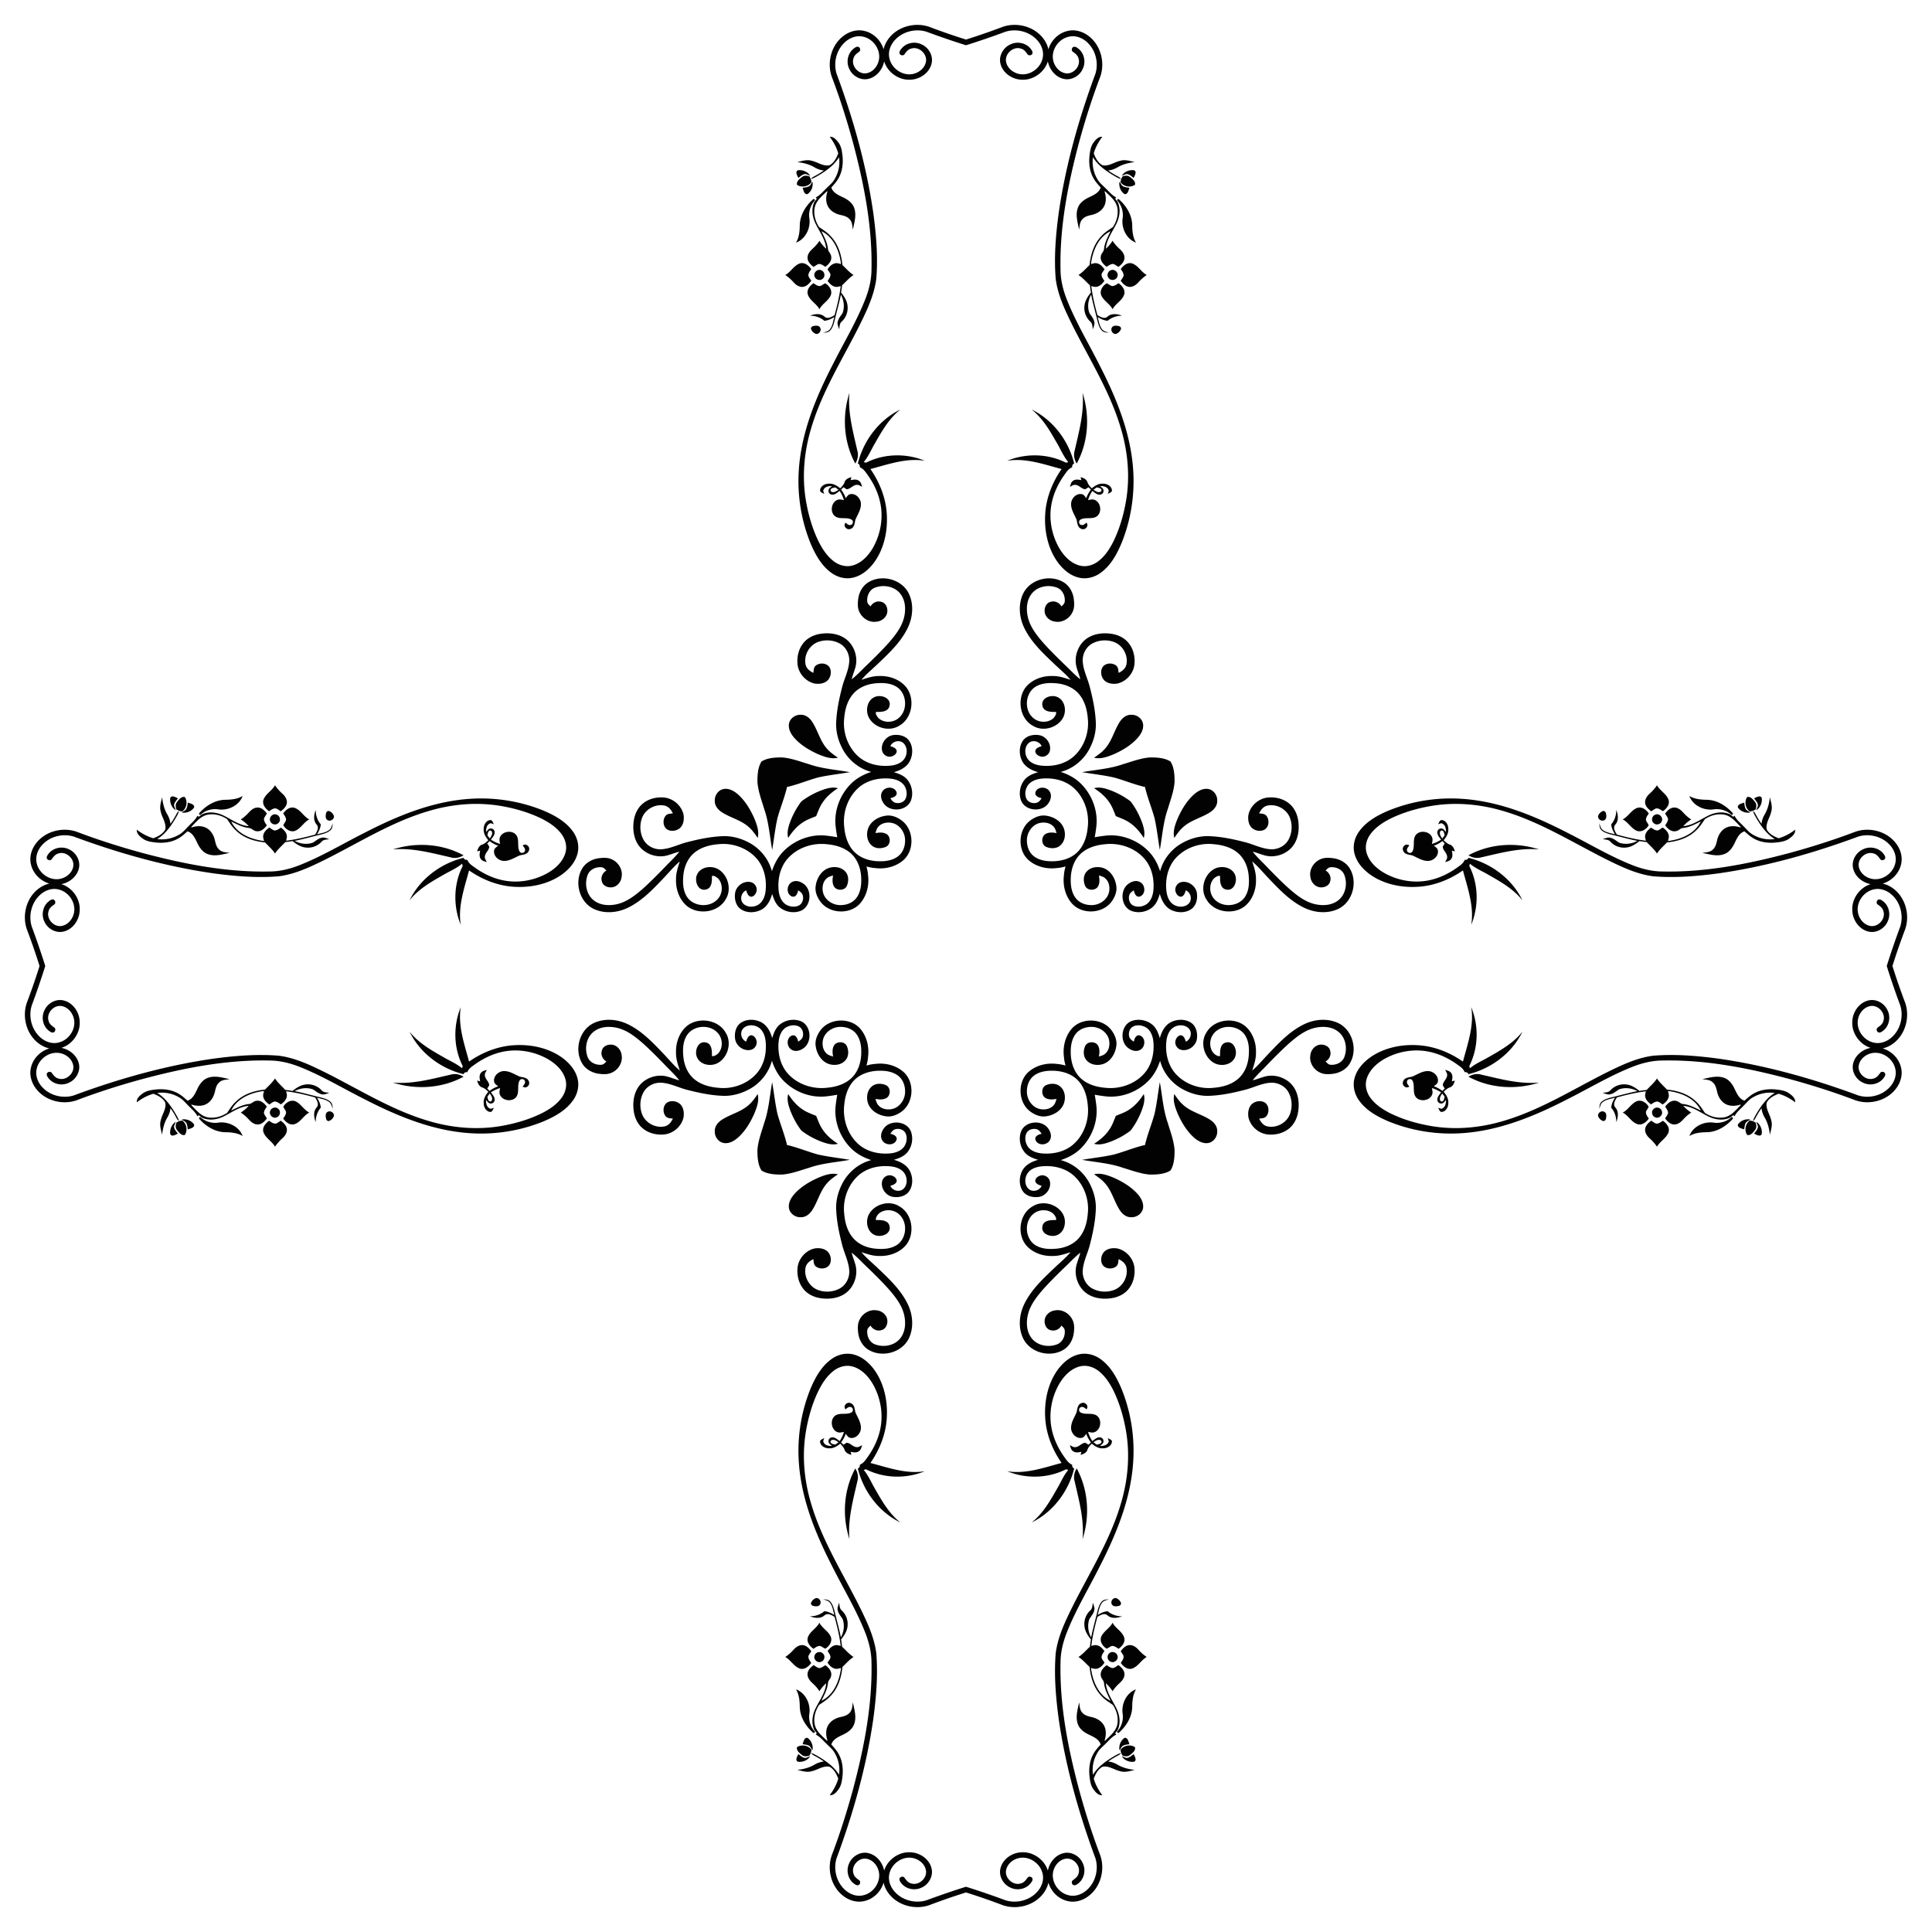 <svg xmlns="http://www.w3.org/2000/svg" viewBox="0 0 1642.265 1642.265"><g fill="#020202"><path d="M821.132 38.474a699.923 699.923 0 0033.616-11.522c9.193-2.831 19.958-.253 26.573 6.83 3.951 4.112 6.315 10.128 4.903 15.821-1.734 7.92-9.615 14.02-17.725 13.559-6.008-.315-12.109-4.481-13.29-10.604-1.335-6.791 6.054-13.46 12.645-11.219 2.555.599 4.151 2.801 5.602 4.819 1.097 1.611 4.197.813 4.228-1.212.13-1.397-.898-2.517-1.642-3.56-3.921-4.973-11.357-6.439-16.997-3.722-6.223 2.632-10.32 9.844-8.601 16.52 1.972 7.996 10.06 13.375 18.078 13.566 9.764.548 19.318-6.295 22.186-15.59 1.341 6.85 6.29 13.124 13.2 14.829 6.676 1.718 13.889-2.38 16.52-8.602 2.717-5.64 1.252-13.075-3.72-16.996-1.044-.745-2.165-1.773-3.561-1.643-2.026.031-2.824 3.131-1.212 4.228 2.018 1.45 4.22 3.047 4.818 5.602 2.241 6.591-4.427 13.98-11.218 12.645-6.123-1.181-10.29-7.281-10.604-13.29-.46-8.11 5.64-15.99 13.558-17.725 5.694-1.412 11.71.952 15.823 4.903 7.082 6.615 9.66 17.38 6.829 26.573-14.219 38.366-25.391 78.022-31.238 118.567-2.463 18.439-4.044 37.138-2.517 55.723 1.865 14.449 8.387 27.723 14.779 40.63 14.295 28.376 31.506 55.639 40.56 86.332 5.986 19.866 7.958 41.075 4.474 61.585-2.04 12.032-5.463 23.91-10.835 34.89-3.222 6.37-7.266 12.562-13.067 16.866-4.474 3.338-10.42 4.942-15.884 3.353-7.305-2.048-12.868-7.888-16.712-14.21-7.006-11.848-9.576-26.389-6.5-39.863 1.781-7.942 5.357-15.408 9.991-22.068 2.018-2.762 3.821-5.985 7.182-7.274-.153-1.42.338-2.64 1.712-3.208-4.796-19.482-17.979-37.077-36.157-45.901 9.676 7.627 15.83 18.554 21.823 29.074 3.054 5.225 5.387 10.919 9.308 15.584-.898.284-1.873.783-2.763.123-15.231-7.413-33.54-7.65-49.147-1.236 15.769-2.562 31.2 3.077 46.231 7.052-7.88 11.326-13.16 24.616-13.927 38.482-.836 14.05 2.195 28.728 10.382 40.36 4.305 5.955 10.121 11.227 17.334 13.214 6.56 1.903 13.781.246 19.237-3.737 8.579-6.077 13.827-15.638 17.84-25.114 7.92-19.429 11.341-40.645 10.045-61.578-1.926-32.381-14.633-62.86-29.366-91.342-9.193-18.24-19.835-35.819-27.286-54.902-3.07-7.927-5.126-16.321-5.156-24.87-.821-36.754 6.4-73.164 15.837-108.53 5.095-18.63 10.935-37.062 17.787-55.117 4.62-12.515.437-28.046-10.727-35.688-4.758-3.33-10.866-4.988-16.613-3.63-7.885 1.624-14.326 8.051-16.585 15.682-.642-2.943-1.911-5.763-3.632-8.22-7.642-11.165-23.173-15.347-35.688-10.728-10.136 3.846-20.39 7.374-30.73 10.63-10.342-3.256-20.596-6.783-30.732-10.63-12.515-4.62-28.046-.438-35.688 10.727-1.72 2.458-2.99 5.278-3.632 8.22-2.26-7.63-8.7-14.057-16.585-15.68-5.747-1.359-11.855.299-16.612 3.629-11.165 7.642-15.347 23.173-10.728 35.688 6.853 18.055 12.692 36.487 17.787 55.117 9.438 35.366 16.659 71.776 15.838 108.53-.031 8.549-2.088 16.943-5.157 24.87-7.45 19.083-18.093 36.662-27.286 54.902-14.733 28.483-27.44 58.961-29.366 91.342-1.296 20.933 2.126 42.15 10.045 61.578 4.013 9.476 9.261 19.037 17.84 25.114 5.456 3.983 12.676 5.64 19.237 3.737 7.213-1.987 13.03-7.259 17.334-13.213 8.187-11.633 11.218-26.312 10.382-40.361-.767-13.866-6.047-27.156-13.927-38.482 15.032-3.975 30.463-9.614 46.231-7.052-15.607-6.414-33.916-6.177-49.147 1.236-.89.66-1.865.161-2.762-.123 3.92-4.665 6.253-10.359 9.307-15.584 5.993-10.52 12.147-21.447 21.823-29.074-18.178 8.824-31.36 26.419-36.156 45.901 1.373.568 1.864 1.788 1.71 3.208 3.362 1.289 5.165 4.511 7.183 7.274 4.635 6.66 8.21 14.126 9.99 22.068 3.077 13.474.507 28.015-6.499 39.863-3.844 6.322-9.407 12.162-16.712 14.21-5.463 1.589-11.41-.015-15.884-3.353-5.8-4.304-9.844-10.497-13.067-16.866-5.371-10.98-8.794-22.858-10.835-34.89-3.483-20.51-1.512-41.72 4.474-61.585 9.054-30.693 26.265-57.956 40.56-86.332 6.392-12.906 12.915-26.181 14.78-40.63 1.526-18.585-.055-37.284-2.518-55.723-5.847-40.545-17.02-80.2-31.237-118.567-2.832-9.193-.254-19.958 6.829-26.573 4.113-3.951 10.128-6.315 15.822-4.903 7.919 1.734 14.019 9.615 13.559 17.725-.315 6.009-4.482 12.109-10.605 13.29-6.79 1.336-13.459-6.054-11.218-12.645.598-2.555 2.8-4.151 4.819-5.602 1.61-1.097.813-4.197-1.213-4.228-1.396-.13-2.517.898-3.56 1.643-4.972 3.92-6.438 11.356-3.722 16.996 2.632 6.223 9.845 10.32 16.52 8.602 6.912-1.705 11.86-7.98 13.201-14.829 2.868 9.295 12.422 16.138 22.187 15.59 8.018-.191 16.106-5.57 18.078-13.566 1.719-6.676-2.379-13.888-8.602-16.52-5.64-2.717-13.075-1.251-16.996 3.721-.744 1.044-1.773 2.164-1.642 3.56.03 2.026 3.13 2.824 4.228 1.213 1.45-2.018 3.046-4.22 5.601-4.819 6.591-2.24 13.98 4.428 12.646 11.219-1.182 6.123-7.282 10.29-13.29 10.604-8.111.46-15.991-5.64-17.726-13.559-1.412-5.693.952-11.709 4.904-15.822 6.614-7.082 17.38-9.66 26.572-6.829a700.047 700.047 0 0033.616 11.521zM1603.791 821.132a699.811 699.811 0 0011.522 33.616c2.831 9.193.253 19.958-6.83 26.573-4.112 3.951-10.128 6.315-15.822 4.903-7.918-1.734-14.019-9.615-13.558-17.725.314-6.008 4.48-12.109 10.604-13.29 6.79-1.335 13.459 6.054 11.218 12.645-.598 2.555-2.8 4.151-4.818 5.602-1.612 1.097-.814 4.197 1.212 4.228 1.397.13 2.517-.898 3.56-1.642 4.973-3.921 6.438-11.357 3.722-16.997-2.632-6.223-9.845-10.32-16.52-8.601-7.996 1.972-13.375 10.06-13.567 18.078-.547 9.764 6.296 19.318 15.59 22.186-6.848 1.341-13.124 6.29-14.828 13.2-1.719 6.676 2.379 13.889 8.602 16.52 5.64 2.717 13.075 1.252 16.996-3.72.744-1.044 1.772-2.165 1.642-3.561-.03-2.026-3.13-2.824-4.228-1.212-1.45 2.018-3.046 4.22-5.601 4.818-6.592 2.241-13.981-4.427-12.646-11.218 1.182-6.123 7.282-10.29 13.29-10.604 8.11-.46 15.991 5.64 17.725 13.558 1.412 5.694-.951 11.71-4.903 15.823-6.614 7.082-17.38 9.66-26.572 6.829-38.366-14.219-78.022-25.391-118.567-31.238-18.44-2.463-37.139-4.044-55.723-2.517-14.45 1.865-27.724 8.387-40.63 14.779-28.376 14.295-55.639 31.506-86.332 40.56-19.866 5.986-41.075 7.958-61.585 4.474-12.032-2.04-23.91-5.463-34.89-10.835-6.37-3.222-12.562-7.266-16.866-13.067-3.338-4.474-4.942-10.42-3.354-15.884 2.049-7.305 7.888-12.868 14.211-16.712 11.848-7.006 26.388-9.576 39.863-6.5 7.941 1.781 15.407 5.357 22.068 9.991 2.762 2.018 5.985 3.821 7.274 7.182 1.42-.153 2.64.338 3.207 1.712 19.483-4.796 37.078-17.979 45.902-36.157-7.627 9.676-18.554 15.83-29.074 21.823-5.226 3.054-10.919 5.387-15.584 9.308-.284-.898-.783-1.873-.123-2.763 7.412-15.231 7.65-33.54 1.235-49.147 2.563 15.769-3.077 31.2-7.052 46.231-11.325-7.88-24.615-13.16-38.481-13.927-14.05-.836-28.728 2.195-40.361 10.382-5.955 4.305-11.226 10.121-13.214 17.334-1.903 6.56-.245 13.781 3.737 19.237 6.078 8.579 15.638 13.827 25.115 17.84 19.429 7.92 40.645 11.341 61.578 10.045 32.38-1.926 62.859-14.633 91.342-29.366 18.24-9.193 35.819-19.835 54.902-27.286 7.927-3.07 16.321-5.126 24.87-5.156 36.754-.821 73.163 6.4 108.53 15.837 18.63 5.095 37.061 10.935 55.116 17.787 12.515 4.62 28.046.437 35.689-10.727 3.33-4.758 4.987-10.866 3.63-16.613-1.624-7.885-8.051-14.326-15.682-16.585 2.943-.642 5.763-1.911 8.22-3.632 11.165-7.642 15.347-23.173 10.728-35.688-3.847-10.136-7.374-20.39-10.63-30.73 3.256-10.342 6.783-20.596 10.63-30.732 4.62-12.515.437-28.046-10.727-35.688-2.458-1.72-5.278-2.99-8.22-3.632 7.63-2.26 14.057-8.7 15.68-16.585 1.358-5.747-.3-11.855-3.63-16.612-7.642-11.165-23.172-15.347-35.688-10.728-18.055 6.853-36.486 12.692-55.116 17.787-35.366 9.438-71.776 16.659-108.53 15.838-8.549-.031-16.943-2.088-24.87-5.157-19.083-7.45-36.663-18.093-54.902-27.286-28.483-14.733-58.961-27.44-91.342-29.366-20.933-1.296-42.15 2.126-61.578 10.045-9.477 4.013-19.037 9.261-25.115 17.84-3.982 5.456-5.64 12.676-3.737 19.237 1.988 7.213 7.26 13.03 13.214 17.334 11.633 8.187 26.311 11.218 40.361 10.382 13.866-.767 27.156-6.047 38.481-13.927 3.975 15.032 9.615 30.463 7.052 46.231 6.415-15.607 6.177-33.916-1.235-49.147-.66-.89-.161-1.865.123-2.762 4.665 3.92 10.358 6.253 15.584 9.307 10.52 5.993 21.447 12.147 29.074 21.823-8.824-18.178-26.42-31.36-45.902-36.156-.567 1.373-1.787 1.864-3.207 1.71-1.29 3.362-4.512 5.165-7.274 7.183-6.66 4.635-14.127 8.21-22.068 9.99-13.475 3.077-28.015.507-39.863-6.499-6.323-3.844-12.162-9.407-14.21-16.712-1.59-5.463.015-11.41 3.353-15.884 4.304-5.8 10.497-9.844 16.865-13.067 10.98-5.371 22.859-8.794 34.89-10.835 20.511-3.483 41.72-1.512 61.586 4.474 30.693 9.054 57.956 26.265 86.332 40.56 12.906 6.392 26.18 12.915 40.63 14.78 18.584 1.526 37.284-.055 55.723-2.518 40.545-5.847 80.2-17.02 118.567-31.237 9.192-2.832 19.958-.254 26.572 6.829 3.952 4.113 6.315 10.128 4.903 15.822-1.734 7.919-9.614 14.019-17.725 13.559-6.008-.315-12.108-4.482-13.29-10.605-1.335-6.79 6.054-13.459 12.646-11.218 2.555.598 4.15 2.8 5.601 4.819 1.097 1.61 4.197.813 4.228-1.213.13-1.396-.898-2.517-1.642-3.56-3.921-4.972-11.356-6.438-16.996-3.722-6.223 2.632-10.32 9.845-8.602 16.52 1.705 6.912 7.98 11.86 14.828 13.201-9.294 2.868-16.138 12.422-15.59 22.187.192 8.018 5.571 16.106 13.567 18.078 6.675 1.719 13.888-2.379 16.52-8.602 2.716-5.64 1.25-13.075-3.722-16.996-1.043-.744-2.163-1.773-3.56-1.642-2.026.03-2.824 3.13-1.212 4.228 2.018 1.45 4.22 3.046 4.818 5.601 2.241 6.591-4.427 13.98-11.218 12.646-6.123-1.182-10.29-7.282-10.604-13.29-.46-8.111 5.64-15.991 13.558-17.726 5.694-1.412 11.71.952 15.823 4.904 7.082 6.614 9.66 17.38 6.829 26.572a699.716 699.716 0 00-11.522 33.616zM821.132 1603.791a699.811 699.811 0 00-33.616 11.522c-9.192 2.831-19.958.253-26.572-6.83-3.952-4.112-6.315-10.128-4.903-15.822 1.734-7.918 9.614-14.019 17.725-13.558 6.008.314 12.108 4.48 13.29 10.604 1.335 6.79-6.054 13.459-12.646 11.218-2.555-.598-4.15-2.8-5.601-4.818-1.097-1.612-4.197-.814-4.228 1.212-.13 1.397.898 2.517 1.642 3.56 3.921 4.973 11.357 6.438 16.996 3.722 6.223-2.632 10.32-9.845 8.602-16.52-1.972-7.996-10.06-13.375-18.078-13.567-9.765-.547-19.318 6.296-22.187 15.59-1.34-6.848-6.289-13.124-13.2-14.828-6.676-1.719-13.888 2.379-16.52 8.602-2.717 5.64-1.251 13.075 3.721 16.996 1.044.744 2.164 1.772 3.56 1.642 2.026-.03 2.824-3.13 1.213-4.228-2.018-1.45-4.22-3.046-4.819-5.601-2.24-6.592 4.428-13.981 11.218-12.646 6.124 1.182 10.29 7.282 10.605 13.29.46 8.11-5.64 15.991-13.559 17.725-5.693 1.412-11.71-.951-15.822-4.903-7.082-6.614-9.66-17.38-6.83-26.572 14.22-38.366 25.392-78.022 31.238-118.567 2.464-18.44 4.044-37.139 2.517-55.723-1.864-14.45-8.386-27.724-14.778-40.63-14.296-28.376-31.507-55.639-40.561-86.332-5.985-19.866-7.957-41.075-4.474-61.585 2.041-12.032 5.464-23.91 10.835-34.89 3.223-6.37 7.267-12.562 13.068-16.866 4.473-3.338 10.42-4.942 15.883-3.354 7.305 2.049 12.868 7.888 16.713 14.211 7.005 11.848 9.576 26.388 6.499 39.863-1.78 7.941-5.356 15.407-9.99 22.068-2.019 2.762-3.822 5.985-7.183 7.274.154 1.42-.338 2.64-1.711 3.207 4.796 19.483 17.978 37.078 36.156 45.902-9.676-7.627-15.83-18.554-21.822-29.074-3.054-5.226-5.387-10.919-9.308-15.584.898-.284 1.872-.783 2.762-.123 15.232 7.412 33.54 7.65 49.147 1.235-15.768 2.563-31.199-3.077-46.23-7.052 7.88-11.325 13.159-24.615 13.926-38.481.836-14.05-2.195-28.728-10.382-40.361-4.305-5.955-10.12-11.226-17.334-13.214-6.56-1.903-13.781-.245-19.237 3.737-8.578 6.078-13.827 15.638-17.84 25.115-7.919 19.429-11.341 40.645-10.044 61.578 1.926 32.38 14.633 62.859 29.365 91.342 9.193 18.24 19.836 35.819 27.286 54.902 3.07 7.927 5.126 16.321 5.157 24.87.82 36.754-6.4 73.163-15.838 108.53-5.095 18.63-10.934 37.061-17.786 55.116-4.62 12.515-.438 28.046 10.727 35.689 4.757 3.33 10.865 4.987 16.612 3.63 7.886-1.624 14.326-8.051 16.586-15.682.642 2.943 1.91 5.763 3.631 8.22 7.643 11.165 23.173 15.347 35.688 10.728 10.136-3.847 20.39-7.374 30.731-10.63 10.342 3.256 20.596 6.783 30.731 10.63 12.515 4.62 28.046.437 35.689-10.727 1.72-2.458 2.989-5.278 3.631-8.22 2.26 7.63 8.7 14.057 16.585 15.68 5.748 1.358 11.856-.3 16.613-3.63 11.164-7.642 15.346-23.172 10.727-35.688-6.852-18.055-12.691-36.486-17.787-55.116-9.438-35.366-16.658-71.776-15.837-108.53.03-8.549 2.087-16.943 5.156-24.87 7.451-19.083 18.094-36.663 27.286-54.902 14.733-28.483 27.44-58.961 29.366-91.342 1.297-20.933-2.126-42.15-10.044-61.578-4.013-9.477-9.262-19.037-17.84-25.115-5.456-3.982-12.677-5.64-19.238-3.737-7.212 1.988-13.029 7.26-17.333 13.214-8.188 11.633-11.219 26.311-10.382 40.361.767 13.866 6.046 27.156 13.927 38.481-15.032 3.975-30.463 9.615-46.232 7.052 15.608 6.415 33.916 6.177 49.148-1.235.89-.66 1.864-.161 2.762.123-3.921 4.665-6.254 10.358-9.308 15.584-5.993 10.52-12.146 21.447-21.822 29.074 18.177-8.824 31.36-26.42 36.156-45.902-1.374-.567-1.865-1.787-1.711-3.207-3.361-1.29-5.164-4.512-7.183-7.274-4.634-6.66-8.21-14.127-9.99-22.068-3.077-13.475-.506-28.015 6.5-39.863 3.844-6.323 9.407-12.162 16.712-14.21 5.463-1.59 11.41.015 15.883 3.353 5.801 4.304 9.845 10.497 13.068 16.865 5.371 10.98 8.793 22.859 10.834 34.89 3.484 20.511 1.512 41.72-4.473 61.586-9.054 30.693-26.266 57.956-40.56 86.332-6.393 12.906-12.915 26.18-14.78 40.63-1.526 18.584.054 37.284 2.517 55.723 5.847 40.545 17.02 80.2 31.238 118.567 2.832 9.192.253 19.958-6.829 26.572-4.113 3.952-10.129 6.315-15.822 4.903-7.92-1.734-14.02-9.614-13.559-17.725.315-6.008 4.481-12.108 10.604-13.29 6.791-1.335 13.46 6.054 11.219 12.646-.599 2.555-2.801 4.15-4.82 5.601-1.61 1.097-.813 4.197 1.213 4.228 1.397.13 2.517-.898 3.56-1.642 4.973-3.921 6.438-11.356 3.722-16.996-2.632-6.223-9.845-10.32-16.52-8.602-6.911 1.705-11.86 7.98-13.2 14.828-2.869-9.294-12.422-16.138-22.187-15.59-8.019.192-16.106 5.571-18.078 13.567-1.719 6.675 2.379 13.888 8.602 16.52 5.64 2.716 13.075 1.25 16.996-3.722.744-1.043 1.772-2.163 1.642-3.56-.03-2.026-3.13-2.824-4.228-1.212-1.45 2.018-3.046 4.22-5.601 4.818-6.592 2.241-13.981-4.427-12.646-11.218 1.182-6.123 7.282-10.29 13.29-10.604 8.11-.46 15.991 5.64 17.725 13.558 1.412 5.694-.951 11.71-4.903 15.823-6.614 7.082-17.38 9.66-26.572 6.829a699.678 699.678 0 00-33.617-11.522zM38.474 821.132a699.923 699.923 0 00-11.522-33.616c-2.831-9.192-.253-19.958 6.83-26.572 4.112-3.952 10.128-6.315 15.821-4.903 7.92 1.734 14.02 9.614 13.559 17.725-.315 6.008-4.481 12.108-10.604 13.29-6.791 1.335-13.46-6.054-11.219-12.646.599-2.555 2.801-4.15 4.819-5.601 1.611-1.097.813-4.197-1.212-4.228-1.397-.13-2.517.898-3.56 1.642-4.973 3.921-6.439 11.357-3.722 16.996 2.632 6.223 9.844 10.32 16.52 8.602 7.996-1.972 13.375-10.06 13.566-18.078.548-9.765-6.295-19.318-15.59-22.187 6.85-1.34 13.124-6.289 14.829-13.2 1.718-6.676-2.38-13.888-8.602-16.52-5.64-2.717-13.075-1.251-16.996 3.721-.745 1.044-1.773 2.164-1.643 3.56.031 2.026 3.131 2.824 4.228 1.213 1.45-2.018 3.047-4.22 5.602-4.819 6.591-2.24 13.98 4.428 12.645 11.218-1.181 6.124-7.281 10.29-13.29 10.605-8.11.46-15.99-5.64-17.725-13.559-1.412-5.693.952-11.71 4.903-15.822 6.615-7.082 17.38-9.66 26.573-6.83 38.366 14.22 78.022 25.392 118.567 31.238 18.439 2.464 37.138 4.044 55.723 2.517 14.449-1.864 27.723-8.386 40.63-14.778 28.376-14.296 55.639-31.507 86.332-40.561 19.866-5.985 41.075-7.957 61.585-4.474 12.032 2.041 23.91 5.464 34.89 10.835 6.37 3.223 12.562 7.267 16.866 13.068 3.338 4.473 4.942 10.42 3.353 15.883-2.048 7.305-7.888 12.868-14.21 16.713-11.848 7.005-26.389 9.576-39.863 6.499-7.942-1.78-15.408-5.356-22.068-9.99-2.762-2.019-5.985-3.822-7.274-7.183-1.42.154-2.64-.338-3.208-1.711-19.482 4.796-37.077 17.978-45.901 36.156 7.627-9.676 18.554-15.83 29.074-21.822 5.225-3.054 10.919-5.387 15.584-9.308.284.898.783 1.872.123 2.762-7.413 15.232-7.65 33.54-1.236 49.147-2.562-15.768 3.077-31.199 7.052-46.23 11.326 7.88 24.616 13.159 38.482 13.926 14.05.836 28.728-2.195 40.36-10.382 5.955-4.305 11.227-10.12 13.214-17.334 1.903-6.56.246-13.781-3.737-19.237-6.077-8.578-15.638-13.827-25.114-17.84-19.429-7.919-40.645-11.341-61.578-10.044-32.381 1.926-62.86 14.633-91.342 29.365-18.24 9.193-35.819 19.836-54.902 27.286-7.927 3.07-16.321 5.126-24.87 5.157-36.754.82-73.164-6.4-108.53-15.838-18.63-5.095-37.062-10.934-55.117-17.786-12.515-4.62-28.046-.438-35.688 10.727-3.33 4.757-4.988 10.865-3.63 16.612 1.624 7.886 8.051 14.326 15.682 16.586-2.943.642-5.763 1.91-8.22 3.631-11.165 7.643-15.347 23.173-10.728 35.688 3.846 10.136 7.374 20.39 10.63 30.731-3.256 10.342-6.783 20.596-10.63 30.731-4.62 12.515-.438 28.046 10.727 35.689 2.458 1.72 5.278 2.989 8.22 3.631-7.63 2.26-14.057 8.7-15.68 16.585-1.359 5.748.299 11.856 3.629 16.613 7.642 11.164 23.173 15.346 35.688 10.727 18.055-6.852 36.487-12.691 55.117-17.787 35.366-9.438 71.776-16.658 108.53-15.837 8.549.03 16.943 2.087 24.87 5.156 19.083 7.451 36.662 18.094 54.902 27.286 28.483 14.733 58.961 27.44 91.342 29.366 20.933 1.297 42.15-2.126 61.578-10.044 9.476-4.013 19.037-9.262 25.114-17.84 3.983-5.456 5.64-12.677 3.737-19.238-1.987-7.212-7.259-13.029-13.213-17.333-11.633-8.188-26.312-11.219-40.361-10.382-13.866.767-27.156 6.046-38.482 13.927-3.975-15.032-9.614-30.463-7.052-46.232-6.414 15.608-6.177 33.916 1.236 49.148.66.89.161 1.864-.123 2.762-4.665-3.921-10.359-6.254-15.584-9.308-10.52-5.993-21.447-12.146-29.074-21.822 8.824 18.177 26.419 31.36 45.901 36.156.568-1.374 1.788-1.865 3.208-1.711 1.289-3.361 4.511-5.164 7.274-7.183 6.66-4.634 14.126-8.21 22.068-9.99 13.474-3.077 28.015-.506 39.863 6.5 6.322 3.844 12.162 9.407 14.21 16.712 1.589 5.463-.015 11.41-3.353 15.883-4.304 5.801-10.497 9.845-16.866 13.068-10.98 5.371-22.858 8.793-34.89 10.834-20.51 3.484-41.72 1.512-61.585-4.473-30.693-9.054-57.956-26.266-86.332-40.56-12.906-6.393-26.181-12.915-40.63-14.78-18.585-1.526-37.284.054-55.723 2.517-40.545 5.847-80.2 17.02-118.567 31.238-9.193 2.832-19.958.253-26.573-6.829-3.951-4.113-6.315-10.129-4.903-15.822 1.734-7.92 9.615-14.02 17.725-13.559 6.009.315 12.109 4.481 13.29 10.604 1.336 6.791-6.054 13.46-12.645 11.219-2.555-.599-4.151-2.801-5.602-4.82-1.097-1.61-4.197-.813-4.228 1.213-.13 1.397.898 2.517 1.643 3.56 3.92 4.973 11.356 6.438 16.996 3.722 6.223-2.632 10.32-9.845 8.602-16.52-1.705-6.911-7.98-11.86-14.829-13.2 9.295-2.869 16.138-12.422 15.59-22.187-.191-8.019-5.57-16.106-13.566-18.078-6.676-1.719-13.888 2.379-16.52 8.602-2.717 5.64-1.251 13.075 3.721 16.996 1.044.744 2.164 1.772 3.56 1.642 2.026-.03 2.824-3.13 1.213-4.228-2.018-1.45-4.22-3.046-4.819-5.601-2.24-6.592 4.428-13.981 11.219-12.646 6.123 1.182 10.29 7.282 10.604 13.29.46 8.11-5.64 15.991-13.559 17.725-5.693 1.412-11.709-.951-15.822-4.903-7.082-6.614-9.66-17.38-6.829-26.572a700.01 700.01 0 0011.521-33.617zM994.961 647.303c-5.074-3.175-11.523-3.47-17.382-3.47-7.949.59-15.476 3.53-23.073 5.778-11.172 3.936-23.089 4.665-34.675 6.76 8.993 1.542 18.1 2.494 27.01 4.497 7.573 2.064 14.87 5.018 22.436 7.082 1.319.41 2.668.746 4.037 1.001.255 1.368.59 2.718 1 4.037 2.065 7.565 5.019 14.863 7.083 22.436 2.003 8.909 2.954 18.017 4.497 27.01 2.094-11.586 2.823-23.503 6.76-34.675 2.248-7.597 5.187-15.124 5.778-23.074 0-5.859-.296-12.308-3.47-17.381zM994.961 994.961c3.175-5.074 3.47-11.523 3.47-17.382-.59-7.949-3.529-15.476-5.777-23.073-3.937-11.172-4.666-23.089-6.76-34.675-1.543 8.993-2.494 18.1-4.497 27.01-2.064 7.573-5.018 14.87-7.082 22.436a35.418 35.418 0 00-1.001 4.037c-1.369.255-2.718.59-4.037 1-7.566 2.065-14.863 5.019-22.436 7.083-8.909 2.003-18.017 2.954-27.01 4.497 11.586 2.094 23.503 2.823 34.675 6.76 7.597 2.248 15.124 5.187 23.074 5.778 5.858 0 12.308-.296 17.381-3.47zM647.303 994.961c5.074 3.175 11.523 3.47 17.382 3.47 7.95-.59 15.477-3.529 23.074-5.777 11.172-3.937 23.089-4.666 34.675-6.76-8.993-1.543-18.101-2.494-27.01-4.497-7.573-2.064-14.87-5.018-22.436-7.082a35.414 35.414 0 00-4.037-1.001 35.418 35.418 0 00-1.001-4.037c-2.064-7.566-5.018-14.863-7.082-22.436-2.003-8.909-2.955-18.017-4.497-27.01-2.095 11.586-2.824 23.503-6.76 34.675-2.248 7.597-5.187 15.124-5.778 23.074 0 5.858.295 12.308 3.47 17.381zM647.303 647.303c-3.175 5.074-3.47 11.523-3.47 17.382.59 7.95 3.53 15.477 5.778 23.074 3.936 11.172 4.665 23.089 6.76 34.675 1.542-8.993 2.494-18.101 4.497-27.01 2.064-7.573 5.018-14.87 7.082-22.436.41-1.319.746-2.669 1.001-4.037a35.425 35.425 0 004.037-1.001c7.565-2.064 14.863-5.018 22.436-7.082 8.909-2.003 18.017-2.955 27.01-4.497-11.586-2.095-23.503-2.824-34.675-6.76-7.597-2.248-15.124-5.187-23.074-5.778-5.859 0-12.308.295-17.381 3.47zM952.703 228.741c1.128 1.742 2.609 3.545 2.37 5.747-.498 1.543-1.603 2.778-2.44 4.129 1.735 2.478 4.083 4.887 7.237 5.248 3.092.207 5.816-1.65 7.78-3.867 2.11-2.356 4.459-4.466 7.09-6.223-4.542-2.525-7.044-7.681-11.9-9.669-4.06-1.642-7.973 1.42-10.137 4.635zM228.741 689.562c1.742-1.128 3.545-2.609 5.747-2.371 1.543.499 2.778 1.603 4.129 2.44 2.478-1.734 4.887-4.082 5.248-7.236.207-3.092-1.65-5.816-3.867-7.78-2.356-2.11-4.466-4.459-6.223-7.09-2.525 4.542-7.681 7.043-9.669 11.9-1.642 4.06 1.42 7.973 4.635 10.137zM689.562 1413.524c-1.128-1.742-2.609-3.545-2.371-5.748.499-1.542 1.603-2.777 2.44-4.128-1.734-2.478-4.082-4.888-7.236-5.248-3.092-.207-5.816 1.65-7.78 3.867-2.11 2.356-4.459 4.466-7.09 6.223 4.542 2.524 7.043 7.681 11.9 9.668 4.06 1.642 7.973-1.42 10.137-4.634zM1413.524 952.703c-1.742 1.128-3.545 2.609-5.748 2.37-1.542-.498-2.777-1.603-4.128-2.44-2.478 1.735-4.888 4.083-5.248 7.237-.207 3.092 1.65 5.816 3.867 7.78 2.356 2.11 4.466 4.459 6.223 7.09 2.524-4.542 7.681-7.044 9.668-11.9 1.642-4.06-1.42-7.973-4.634-10.137zM1413.524 689.562c-1.742-1.128-3.545-2.609-5.748-2.371-1.542.499-2.777 1.603-4.128 2.44-2.478-1.734-4.888-4.082-5.248-7.236-.207-3.092 1.65-5.816 3.867-7.78 2.356-2.11 4.466-4.459 6.223-7.09 2.524 4.542 7.681 7.043 9.668 11.9 1.642 4.06-1.42 7.973-4.634 10.137zM689.562 228.741c-1.128 1.742-2.609 3.545-2.371 5.747.499 1.543 1.603 2.778 2.44 4.129-1.734 2.478-4.082 4.887-7.236 5.248-3.092.207-5.816-1.65-7.78-3.867-2.11-2.356-4.459-4.466-7.09-6.223 4.542-2.525 7.043-7.681 11.9-9.669 4.06-1.642 7.973 1.42 10.137 4.635zM228.741 952.703c1.742 1.128 3.545 2.609 5.747 2.37 1.543-.498 2.778-1.603 4.129-2.44 2.478 1.735 4.887 4.083 5.248 7.237.207 3.092-1.65 5.816-3.867 7.78-2.356 2.11-4.466 4.459-6.223 7.09-2.525-4.542-7.681-7.044-9.669-11.9-1.642-4.06 1.42-7.973 4.635-10.137zM952.703 1413.524c1.128-1.742 2.609-3.545 2.37-5.748-.498-1.542-1.603-2.777-2.44-4.128 1.735-2.478 4.083-4.888 7.237-5.248 3.092-.207 5.816 1.65 7.78 3.867 2.11 2.356 4.459 4.466 7.09 6.223-4.542 2.524-7.044 7.681-11.9 9.668-4.06 1.642-7.973-1.42-10.137-4.634z"/><path d="M961.044 681.22c-5.46-4.164-11.585-7.443-18.04-9.786-4.136-1.443-8.64-2.678-12.999-1.42 4.957 3.185 9.592 7.037 12.9 11.97 2.514 3.562 3.936 7.741 5.607 11.768 4.028 1.671 8.206 3.094 11.768 5.609 4.934 3.307 8.786 7.941 11.97 12.898 1.259-4.358.024-8.862-1.42-12.998-2.342-6.455-5.622-12.58-9.786-18.04zM961.044 961.044c4.165-5.46 7.444-11.585 9.787-18.04 1.443-4.136 2.678-8.64 1.42-12.999-3.185 4.957-7.037 9.592-11.97 12.9-3.563 2.514-7.741 3.936-11.769 5.607-1.67 4.028-3.093 8.206-5.608 11.768-3.307 4.934-7.942 8.786-12.899 11.97 4.359 1.259 8.863.024 12.999-1.42 6.455-2.342 12.58-5.622 18.04-9.786zM681.22 961.044c5.461 4.165 11.586 7.444 18.04 9.787 4.137 1.443 8.64 2.678 13 1.42-4.958-3.185-9.592-7.037-12.9-11.97-2.514-3.563-3.937-7.741-5.608-11.769-4.027-1.67-8.206-3.093-11.767-5.608-4.934-3.307-8.786-7.942-11.97-12.899-1.26 4.359-.024 8.863 1.419 12.999 2.343 6.455 5.622 12.58 9.787 18.04zM681.22 681.22c-4.164 5.461-7.443 11.586-9.786 18.04-1.443 4.137-2.678 8.64-1.42 13 3.185-4.958 7.037-9.592 11.97-12.9 3.562-2.514 7.741-3.937 11.768-5.608 1.671-4.027 3.094-8.206 5.609-11.767 3.307-4.934 7.941-8.786 12.898-11.97-4.358-1.26-8.862-.024-12.998 1.419-6.455 2.343-12.58 5.622-18.04 9.787zM946.702 641.147c7.605-3.384 14.986-7.788 20.526-14.095 2.778-3.239 5.118-7.467 4.366-11.87-.828-4.643-5.54-7.881-10.144-7.59-3.982-.115-7.335 2.624-9.445 5.778-4.812 7.251-6.684 16.198-12.516 22.813-2.647 3.207-6.13 5.532-9.491 7.91 5.74 1.382 11.463-.79 16.704-2.946zM641.147 695.562c-3.384-7.604-7.788-14.985-14.095-20.526-3.239-2.777-7.467-5.118-11.87-4.366-4.643.829-7.881 5.54-7.59 10.144-.115 3.983 2.624 7.336 5.778 9.446 7.251 4.811 16.198 6.684 22.813 12.515 3.207 2.647 5.532 6.131 7.91 9.492 1.382-5.74-.79-11.464-2.946-16.705zM695.562 1001.117c-7.604 3.384-14.985 7.789-20.526 14.096-2.777 3.238-5.118 7.466-4.366 11.87.829 4.643 5.54 7.881 10.144 7.59 3.983.114 7.336-2.625 9.446-5.779 4.811-7.25 6.684-16.198 12.515-22.812 2.647-3.208 6.131-5.533 9.492-7.911-5.74-1.381-11.464.79-16.705 2.946zM1001.117 946.702c3.384 7.605 7.789 14.986 14.096 20.526 3.238 2.778 7.466 5.118 11.87 4.366 4.643-.828 7.881-5.54 7.59-10.144.114-3.982-2.625-7.335-5.779-9.445-7.25-4.812-16.198-6.684-22.812-12.516-3.208-2.647-5.533-6.13-7.911-9.491-1.381 5.74.79 11.463 2.946 16.704zM1001.117 695.562c3.384-7.604 7.789-14.985 14.096-20.526 3.238-2.777 7.466-5.118 11.87-4.366 4.643.829 7.881 5.54 7.59 10.144.114 3.983-2.625 7.336-5.779 9.446-7.25 4.811-16.198 6.684-22.812 12.515-3.208 2.647-5.533 6.131-7.911 9.492-1.381-5.74.79-11.464 2.946-16.705zM695.562 641.147c-7.604-3.384-14.985-7.788-20.526-14.095-2.777-3.239-5.118-7.467-4.366-11.87.829-4.643 5.54-7.881 10.144-7.59 3.983-.115 7.336 2.624 9.446 5.778 4.811 7.251 6.684 16.198 12.515 22.813 2.647 3.207 6.131 5.532 9.492 7.91-5.74 1.382-11.464-.79-16.705-2.946zM641.147 946.702c-3.384 7.605-7.788 14.986-14.095 20.526-3.239 2.778-7.467 5.118-11.87 4.366-4.643-.828-7.881-5.54-7.59-10.144-.115-3.982 2.624-7.335 5.778-9.445 7.251-4.812 16.198-6.684 22.813-12.516 3.207-2.647 5.532-6.13 7.91-9.491 1.382 5.74-.79 11.463-2.946 16.704zM946.702 1001.117c7.605 3.384 14.986 7.789 20.526 14.096 2.778 3.238 5.118 7.466 4.366 11.87-.828 4.643-5.54 7.881-10.144 7.59-3.982.114-7.335-2.625-9.445-5.779-4.812-7.25-6.684-16.198-12.516-22.812-2.647-3.208-6.13-5.533-9.491-7.911 5.74-1.381 11.463.79 16.704 2.946zM950.738 169.09a29.18 29.18 0 01-1.473.905c3.852 3.928 5.74 9.645 5.08 15.093-1.427 8.425 2.977 18.093 11.28 21.155-2.747-4.642-3.17-10.113-3.216-15.385-.399-8.61-5.31-16.252-11.67-21.769zM169.09 691.526c.314.484.62.975.905 1.474 3.928-3.852 9.645-5.74 15.093-5.08 8.425 1.427 18.093-2.977 21.155-11.28-4.642 2.747-10.113 3.17-15.385 3.215-8.61.4-16.252 5.31-21.769 11.671zM691.526 1473.176a29.18 29.18 0 011.474-.906c-3.852-3.929-5.74-9.645-5.08-15.093 1.427-8.425-2.977-18.094-11.28-21.155 2.747 4.642 3.17 10.113 3.215 15.384.4 8.61 5.31 16.252 11.671 21.77zM1473.176 950.738a29.18 29.18 0 01-.906-1.473c-3.929 3.852-9.645 5.74-15.093 5.08-8.425-1.427-18.094 2.977-21.155 11.28 4.642-2.747 10.113-3.17 15.384-3.216 8.61-.399 16.252-5.31 21.77-11.67zM1473.176 691.526a29.18 29.18 0 00-.906 1.474c-3.929-3.852-9.645-5.74-15.093-5.08-8.425 1.427-18.094-2.977-21.155-11.28 4.642 2.747 10.113 3.17 15.384 3.215 8.61.4 16.252 5.31 21.77 11.671zM691.526 169.09c.484.314.975.62 1.474.905-3.852 3.928-5.74 9.645-5.08 15.093 1.427 8.425-2.977 18.093-11.28 21.155 2.747-4.642 3.17-10.113 3.215-15.385.4-8.61 5.31-16.252 11.671-21.769zM169.09 950.738c.314-.483.62-.974.905-1.473 3.928 3.852 9.645 5.74 15.093 5.08 8.425-1.427 18.093 2.977 21.155 11.28-4.642-2.747-10.113-3.17-15.385-3.216-8.61-.399-16.252-5.31-21.769-11.67zM950.738 1473.176a29.18 29.18 0 00-1.473-.906c3.852-3.929 5.74-9.645 5.08-15.093-1.427-8.425 2.977-18.094 11.28-21.155-2.747 4.642-3.17 10.113-3.216 15.384-.399 8.61-5.31 16.252-11.67 21.77zM953.608 149.369c1.39-.414 2.64-1.22 4.083-1.427 2.401.145 4.12 1.98 5.954 3.291.86-1.864 3.146-5.517.146-6.545-3.845-.437-8.134 1.259-10.183 4.68zM149.369 688.656c-.414-1.388-1.22-2.64-1.427-4.082.145-2.401 1.98-4.12 3.291-5.954-1.864-.86-5.517-3.146-6.545-.146-.437 3.844 1.259 8.134 4.68 10.182zM688.656 1492.896c-1.388.414-2.64 1.22-4.082 1.427-2.401-.146-4.12-1.98-5.954-3.292-.86 1.865-3.146 5.517-.146 6.546 3.844.437 8.134-1.259 10.182-4.681zM1492.896 953.608c.414 1.39 1.22 2.64 1.427 4.083-.146 2.401-1.98 4.12-3.292 5.954 1.865.86 5.517 3.146 6.546.146.437-3.845-1.259-8.134-4.681-10.183zM1492.896 688.656c.414-1.388 1.22-2.64 1.427-4.082-.146-2.401-1.98-4.12-3.292-5.954 1.865-.86 5.517-3.146 6.546-.146.437 3.844-1.259 8.134-4.681 10.182zM688.656 149.369c-1.388-.414-2.64-1.22-4.082-1.427-2.401.145-4.12 1.98-5.954 3.291-.86-1.864-3.146-5.517-.146-6.545 3.844-.437 8.134 1.259 10.182 4.68zM149.369 953.608c-.414 1.39-1.22 2.64-1.427 4.083.145 2.401 1.98 4.12 3.291 5.954-1.864.86-5.517 3.146-6.545.146-.437-3.845 1.259-8.134 4.68-10.183zM953.608 1492.896c1.39.414 2.64 1.22 4.083 1.427 2.401-.146 4.12-1.98 5.954-3.292.86 1.865 3.146 5.517.146 6.546-3.845.437-8.134-1.259-10.183-4.681z"/><path d="M930.56 711.705c.541-2.97.99-5.957 1.34-8.957 1.643-13.497-3.706-27.455-13.382-36.885-4.703-4.589-10.635-7.689-16.85-9.714 10.796-2.816 19.981-10.566 24.9-20.534 3.43-6.768 5.348-14.387 4.888-22.007-.46-9.768-2.456-19.398-4.88-28.851-1.804-7.597-5.74-14.664-6.216-22.567-.353-5.878 2.57-11.894 7.673-14.925 5.686-3.315 12.945-3.813 19.068-1.465 7.528 2.847 12.178 11.663 10.283 19.459-.837 3.246-3.668 5.318-6.53 6.714-.246-2.156-.192-4.719-2.08-6.215-3.33-2.624-9.07-2.31-11.556 1.35-2.002 3.277-1.343 7.789 1.013 10.705 2.84 3.284 7.658 3.897 11.71 3.192 7.58-1.75 13.604-8.679 14.387-16.406.621-6.3-.913-12.952-4.934-17.94-3.545-4.504-9.078-7.098-14.671-7.911-6.453-.96-13.382-.33-19.145 2.9-9.077 5.034-13.413 16.928-10.113 26.688.851 3.07 2.164 5.985 2.808 9.1-4.773-3.736-8.824-8.31-13.26-12.43-6.376-6.177-12.706-12.408-18.6-19.038-5.417-6.269-10.742-13.106-12.683-21.331-1.512-6.538-1.205-14.012 2.947-19.56 4.91-6.737 14.702-8.47 22.16-5.417 4.535 1.926 6.737 7.144 6.215 11.84-.215 1.719-1.657 2.816-2.77 3.975-1.826-3.177-5.501-4.98-9.123-3.898-4.366.936-6.008 6.238-4.835 10.106 1.197 3.752 4.812 6.345 8.656 6.737 5.893 1.051 11.932-2.51 14.518-7.773 2.01-3.691 1.734-8.057 1.181-12.078-.89-5.77-4.182-11.349-9.46-14.103-11.319-6.277-27.51-1.842-33.38 9.875-4.565 9.277-3.56 20.557.944 29.665 5.848 11.924 15.685 21.147 25.169 30.171 4.703 4.543 9.852 8.655 14.05 13.681-4.965-1.596-9.976-3.345-15.286-3.207-8.218-.291-16.904 2.693-22.375 9.024-8.141 9.745-5.847 26.81 5.479 33.171 8.463 5.425 20.963 1.98 25.79-6.706 3.245-5.962 1.642-15.155-5.195-17.787-5.042-2.087-13.697.844-12.316 7.481.898 5.303 7.251 5.471 11.472 5.303.713 1.672-.768 3.606-1.757 4.964-4.543 4.665-12.868 4.435-17.603.13-7.735-6.614-6.86-20.433 1.527-26.134 5.05-3.369 11.449-3.806 17.334-3.315 7.251.46 14.656 3.161 19.605 8.655 5.24 5.717 7.343 13.559 7.98 21.117 1.366 11.886-3.061 24.5-12.039 32.504-7.712 6.821-18.623 8.947-28.629 7.604-4.174-.637-8.594-2.425-10.835-6.223-2.409-4.036-2.255-10.06 1.627-13.137 3.545-2.593 8.916-1.005 10.681 2.962-2.11.683-4.757 1.45-5.432 3.89-.161 2.364 1.956 4.083 3.998 4.735 3.483 1.297 7.627-1.12 8.394-4.711 1.389-5.97-3.238-12.408-9.262-13.298-4.81-.706-10.412.414-13.474 4.496-3.606 4.911-3.56 11.856-.99 17.212 2.586 5.425 8.25 8.294 13.782 9.798-4.397 1.29-8.97 3.031-11.833 6.814-3.69 4.757-4.818 11.502-2.739 17.165 3.276 8.732 16.643 10.32 22.506 3.43 2.478-2.908 4.097-7.39 1.872-10.911-2.494-4.42-10.374-4.612-12.108.514-.898 3.192 2.831 4.642 5.279 5.072-1.02 1.565-2.18 3.253-4.052 3.86-3.26.982-7.489-.208-8.954-3.515-1.627-3.553-.913-7.903 1.19-11.118 2.677-3.814 7.404-5.395 11.854-5.84 9.108-.844 18.846 1.105 26.066 6.967 10.014 8.203 14.633 21.946 13.022 34.614-.714 7.635-3.2 15.508-8.81 20.98-5.547 5.409-13.489 7.642-21.085 7.688-5.533.092-11.449-.806-15.93-4.313-4.098-3.169-5.954-8.525-5.855-13.589.016-6.33 4.152-12.745 10.398-14.495 4.335-1.15 9.69-.337 12.6 3.361 1.211 1.45 1.641 3.338 2.186 5.087-2.908-.506-6.085-.844-8.848.507-4.273 1.933-4.404 9.054-.168 11.11 3.89 1.78 9.046 1.827 12.323-1.22 4.028-3.552 4.68-9.783 2.839-14.602-2.386-6.046-8.686-9.699-14.91-10.558-5.048-.852-10.082 1.358-14.003 4.397-9.89 7.826-10.52 24.654-1.197 33.163 6.553 5.847 15.815 8.08 24.416 6.899 2.456-.12 4.821-.716 7.186-1.312-.596 2.365-1.191 4.73-1.311 7.186-1.182 8.602 1.05 17.863 6.898 24.416 8.51 9.323 25.337 8.694 33.164-1.197 3.038-3.92 5.248-8.955 4.396-14.004-.859-6.223-4.511-12.522-10.558-14.909-4.819-1.841-11.05-1.189-14.602 2.84-3.047 3.276-3 8.432-1.22 12.323 2.056 4.235 9.177 4.105 11.11-.17 1.351-2.762 1.013-5.938.507-8.846 1.75.544 3.637.974 5.087 2.186 3.699 2.909 4.512 8.265 3.361 12.6-1.75 6.246-8.164 10.382-14.494 10.397-5.065.1-10.42-1.757-13.59-5.855-3.507-4.48-4.404-10.397-4.312-15.93.046-7.596 2.279-15.537 7.688-21.085 5.471-5.61 13.344-8.096 20.98-8.81 12.668-1.61 26.41 3.009 34.613 13.022 5.862 7.22 7.811 16.958 6.967 26.066-.445 4.45-2.025 9.177-5.839 11.855-3.215 2.103-7.566 2.816-11.119 1.19-3.307-1.466-4.496-5.694-3.514-8.955.606-1.872 2.294-3.03 3.86-4.051.43 2.447 1.88 6.177 5.072 5.279 5.125-1.734 4.934-9.615.514-12.109-3.522-2.225-8.003-.606-10.912 1.873-6.89 5.862-5.302 19.229 3.43 22.505 5.663 2.08 12.408.952 17.165-2.739 3.783-2.862 5.525-7.436 6.814-11.832 1.504 5.532 4.374 11.195 9.8 13.781 5.355 2.57 12.3 2.617 17.21-.99 4.082-3.061 5.203-8.663 4.497-13.474-.89-6.024-7.328-10.65-13.298-9.262-3.591.768-6.008 4.911-4.712 8.395.653 2.04 2.371 4.159 4.735 3.998 2.44-.676 3.207-3.323 3.89-5.433 3.967 1.765 5.556 7.136 2.962 10.681-3.077 3.883-9.1 4.036-13.136 1.627-3.799-2.24-5.587-6.66-6.223-10.835-1.343-10.006.782-20.917 7.604-28.629 8.003-8.977 20.618-13.405 32.504-12.04 7.558.638 15.4 2.74 21.116 7.981 5.494 4.95 8.195 12.354 8.656 19.605.49 5.886.054 12.285-3.315 17.334-5.701 8.387-19.52 9.262-26.135 1.527-4.305-4.734-4.535-13.06.13-17.602 1.359-.99 3.292-2.471 4.965-1.758-.169 4.22 0 10.574 5.302 11.472 6.638 1.381 9.569-7.274 7.482-12.316-2.632-6.837-11.825-8.44-17.787-5.195-8.686 4.827-12.131 17.327-6.706 25.79 6.36 11.326 23.426 13.62 33.171 5.479 6.33-5.471 9.315-14.157 9.024-22.375.138-5.31-1.612-10.32-3.208-15.285 5.026 4.197 9.14 9.346 13.682 14.05 9.024 9.484 18.247 19.32 30.171 25.168 9.108 4.504 20.388 5.51 29.665.944 11.717-5.87 16.152-22.061 9.875-33.38-2.754-5.278-8.333-8.57-14.103-9.46-4.021-.553-8.387-.83-12.078 1.181-5.264 2.586-8.824 8.625-7.773 14.518.391 3.844 2.985 7.459 6.737 8.656 3.868 1.174 9.17-.468 10.106-4.835 1.082-3.621-.721-7.297-3.898-9.123 1.159-1.113 2.256-2.555 3.975-2.77 4.696-.522 9.914 1.68 11.84 6.215 3.054 7.459 1.32 17.25-5.418 22.16-5.548 4.152-13.021 4.459-19.559 2.947-8.226-1.941-15.063-7.266-21.332-12.684-6.63-5.893-12.86-12.223-19.037-18.6-4.12-4.435-8.694-8.486-12.43-13.259 3.115.644 6.03 1.957 9.1 2.808 9.76 3.3 21.654-1.036 26.687-10.113 3.23-5.763 3.86-12.692 2.9-19.145-.812-5.594-3.406-11.126-7.91-14.671-4.988-4.02-11.64-5.556-17.94-4.934-7.727.783-14.656 6.806-16.406 14.387-.706 4.052-.092 8.87 3.192 11.71 2.916 2.356 7.428 3.015 10.705 1.013 3.66-2.486 3.974-8.226 1.35-11.556-1.496-1.888-4.06-1.834-6.215-2.08 1.396-2.862 3.468-5.693 6.714-6.53 7.796-1.895 16.612 2.755 19.46 10.283 2.347 6.123 1.848 13.382-1.466 19.068-3.031 5.102-9.047 8.026-14.925 7.673-7.903-.476-14.97-4.412-22.567-6.216-9.453-2.424-19.083-4.42-28.851-4.88-7.62-.46-15.24 1.458-22.007 4.888-9.968 4.919-17.718 14.104-20.534 24.9-2.025-6.215-5.125-12.147-9.714-16.85-9.43-9.676-23.388-15.025-36.885-13.383-3 .35-5.987.8-8.957 1.342zM930.56 930.56c2.97.541 5.957.99 8.956 1.34 13.498 1.643 27.455-3.706 36.886-13.382 4.588-4.703 7.688-10.635 9.714-16.85 2.816 10.796 10.566 19.981 20.534 24.9 6.767 3.43 14.387 5.348 22.006 4.888 9.769-.46 19.398-2.456 28.852-4.88 7.596-1.804 14.663-5.74 22.567-6.216 5.878-.353 11.893 2.57 14.924 7.673 3.315 5.686 3.814 12.945 1.466 19.068-2.847 7.528-11.663 12.178-19.46 10.283-3.245-.837-5.317-3.668-6.714-6.53 2.157-.246 4.72-.192 6.216-2.08 2.624-3.33 2.31-9.07-1.35-11.556-3.277-2.002-7.79-1.343-10.705 1.013-3.284 2.84-3.898 7.658-3.192 11.71 1.75 7.58 8.678 13.604 16.405 14.387 6.3.621 12.953-.913 17.94-4.934 4.505-3.545 7.098-9.078 7.912-14.671.959-6.453.33-13.382-2.9-19.145-5.035-9.077-16.928-13.413-26.688-10.113-3.07.851-5.986 2.164-9.1 2.808 3.736-4.773 8.31-8.824 12.43-13.26 6.177-6.376 12.407-12.706 19.037-18.6 6.269-5.417 13.106-10.742 21.332-12.683 6.537-1.512 14.011-1.205 19.559 2.947 6.737 4.91 8.471 14.702 5.417 22.16-1.926 4.535-7.144 6.737-11.84 6.215-1.718-.215-2.816-1.657-3.974-2.77 3.176-1.826 4.98-5.501 3.898-9.123-.936-4.366-6.239-6.008-10.106-4.835-3.752 1.197-6.346 4.812-6.737 8.656-1.051 5.893 2.509 11.932 7.773 14.518 3.69 2.01 8.057 1.734 12.078 1.181 5.77-.89 11.348-4.182 14.103-9.46 6.277-11.319 1.841-27.51-9.876-33.38-9.276-4.565-20.556-3.56-29.664.944-11.925 5.848-21.148 15.685-30.172 25.169-4.542 4.703-8.655 9.852-13.681 14.05 1.596-4.965 3.346-9.976 3.208-15.286.291-8.218-2.694-16.904-9.024-22.375-9.745-8.141-26.81-5.847-33.172 5.479-5.425 8.463-1.98 20.963 6.707 25.79 5.962 3.245 15.154 1.642 17.786-5.195 2.087-5.042-.844-13.697-7.481-12.316-5.302.898-5.471 7.251-5.302 11.472-1.673.713-3.607-.768-4.965-1.757-4.665-4.543-4.435-12.868-.13-17.603 6.614-7.735 20.433-6.86 26.135 1.527 3.368 5.05 3.806 11.449 3.315 17.334-.46 7.251-3.162 14.656-8.656 19.605-5.717 5.24-13.559 7.343-21.117 7.98-11.886 1.366-24.5-3.061-32.503-12.039-6.822-7.712-8.947-18.623-7.605-28.629.637-4.174 2.425-8.594 6.223-10.835 4.036-2.409 10.06-2.255 13.137 1.627 2.593 3.545 1.005 8.916-2.962 10.681-.683-2.11-1.45-4.757-3.89-5.432-2.364-.161-4.083 1.956-4.735 3.998-1.297 3.483 1.12 7.627 4.712 8.394 5.97 1.389 12.407-3.238 13.297-9.262.706-4.81-.414-10.412-4.496-13.474-4.911-3.606-11.855-3.56-17.211-.99-5.425 2.586-8.295 8.25-9.799 13.782-1.29-4.397-3.03-8.97-6.814-11.833-4.757-3.69-11.502-4.818-17.165-2.739-8.732 3.276-10.32 16.643-3.43 22.506 2.908 2.478 7.39 4.097 10.912 1.872 4.42-2.494 4.611-10.374-.514-12.108-3.193-.898-4.643 2.831-5.072 5.279-1.566-1.02-3.254-2.18-3.86-4.052-.982-3.26.207-7.489 3.514-8.954 3.553-1.627 7.904-.913 11.119 1.19 3.813 2.677 5.394 7.404 5.84 11.854.843 9.108-1.106 18.846-6.968 26.066-8.203 10.014-21.946 14.633-34.614 13.022-7.635-.714-15.508-3.2-20.979-8.81-5.41-5.547-7.642-13.489-7.688-21.085-.093-5.533.805-11.449 4.312-15.93 3.169-4.098 8.525-5.954 13.59-5.855 6.33.016 12.744 4.152 14.494 10.398 1.151 4.335.338 9.69-3.36 12.6-1.451 1.211-3.339 1.641-5.088 2.186.506-2.908.844-6.085-.507-8.848-1.933-4.273-9.054-4.404-11.11-.168-1.78 3.89-1.827 9.046 1.22 12.323 3.552 4.028 9.783 4.68 14.602 2.839 6.046-2.386 9.699-8.686 10.558-14.91.852-5.048-1.358-10.082-4.397-14.003-7.826-9.89-24.654-10.52-33.163-1.197-5.847 6.553-8.08 15.815-6.899 24.416.12 2.456.716 4.821 1.312 7.186-2.365-.596-4.73-1.191-7.186-1.311-8.601-1.182-17.863 1.05-24.416 6.898-9.323 8.51-8.694 25.337 1.197 33.164 3.92 3.038 8.955 5.248 14.004 4.396 6.223-.859 12.522-4.511 14.909-10.558 1.841-4.819 1.189-11.05-2.84-14.602-3.276-3.047-8.432-3-12.323-1.22-4.235 2.056-4.105 9.177.17 11.11 2.762 1.351 5.938 1.013 8.847.507-.545 1.75-.975 3.637-2.187 5.087-2.908 3.699-8.264 4.512-12.6 3.361-6.246-1.75-10.382-8.164-10.397-14.494-.1-5.065 1.757-10.42 5.855-13.59 4.481-3.507 10.397-4.404 15.93-4.312 7.596.046 15.538 2.279 21.086 7.688 5.609 5.471 8.095 13.344 8.808 20.98 1.612 12.668-3.008 26.41-13.021 34.613-7.22 5.862-16.958 7.811-26.066 6.967-4.45-.445-9.177-2.025-11.855-5.839-2.103-3.215-2.816-7.566-1.19-11.119 1.466-3.307 5.694-4.496 8.955-3.514 1.872.606 3.03 2.294 4.052 3.86-2.448.43-6.177 1.88-5.28 5.072 1.734 5.125 9.615 4.934 12.109.514 2.225-3.522.606-8.003-1.873-10.912-5.862-6.89-19.229-5.302-22.505 3.43-2.08 5.663-.952 12.408 2.739 17.165 2.862 3.783 7.436 5.525 11.832 6.814-5.532 1.504-11.195 4.374-13.781 9.8-2.57 5.355-2.616 12.3.99 17.21 3.062 4.082 8.663 5.203 13.474 4.497 6.024-.89 10.65-7.328 9.262-13.298-.768-3.591-4.911-6.008-8.395-4.712-2.04.653-4.158 2.371-3.997 4.735.675 2.44 3.322 3.207 5.432 3.89-1.765 3.967-7.136 5.556-10.681 2.962-3.883-3.077-4.036-9.1-1.627-13.136 2.24-3.799 6.66-5.587 10.835-6.223 10.006-1.343 20.917.782 28.629 7.604 8.977 8.003 13.405 20.618 12.04 32.504-.638 7.558-2.74 15.4-7.981 21.116-4.95 5.494-12.354 8.195-19.605 8.656-5.886.49-12.285.054-17.334-3.315-8.387-5.701-9.262-19.52-1.527-26.135 4.734-4.305 13.06-4.535 17.602.13.99 1.359 2.471 3.292 1.758 4.965-4.22-.169-10.574 0-11.472 5.302-1.381 6.638 7.274 9.569 12.316 7.482 6.837-2.632 8.44-11.825 5.194-17.787-4.826-8.686-17.326-12.131-25.79-6.706-11.325 6.36-13.62 23.426-5.478 33.171 5.47 6.33 14.157 9.315 22.375 9.024 5.31.138 10.32-1.612 15.285-3.208-4.197 5.026-9.346 9.14-14.05 13.682-9.484 9.024-19.32 18.247-25.168 30.171-4.504 9.108-5.51 20.388-.944 29.665 5.87 11.717 22.061 16.152 33.379 9.875 5.28-2.754 8.571-8.333 9.461-14.103.553-4.021.829-8.387-1.182-12.078-2.585-5.264-8.624-8.824-14.517-7.773-3.845.391-7.459 2.985-8.656 6.737-1.174 3.868.468 9.17 4.834 10.106 3.622 1.082 7.298-.721 9.124-3.898 1.113 1.159 2.555 2.256 2.77 3.975.522 4.696-1.68 9.914-6.215 11.84-7.459 3.054-17.25 1.32-22.16-5.418-4.152-5.548-4.459-13.021-2.947-19.559 1.941-8.226 7.266-15.063 12.684-21.332 5.892-6.63 12.223-12.86 18.6-19.037 4.435-4.12 8.486-8.694 13.259-12.43-.645 3.115-1.957 6.03-2.809 9.1-3.299 9.76 1.036 21.654 10.114 26.687 5.762 3.23 12.691 3.86 19.145 2.9 5.593-.812 11.126-3.406 14.67-7.91 4.021-4.988 5.556-11.64 4.934-17.94-.782-7.727-6.806-14.656-14.387-16.406-4.051-.706-8.87-.092-11.71 3.192-2.355 2.916-3.015 7.428-1.012 10.705 2.486 3.66 8.226 3.974 11.556 1.35 1.887-1.496 1.834-4.06 2.08-6.215 2.861 1.396 5.693 3.468 6.53 6.714 1.894 7.796-2.756 16.612-10.283 19.46-6.123 2.347-13.382 1.848-19.068-1.466-5.103-3.031-8.026-9.047-7.673-14.925.476-7.903 4.412-14.97 6.215-22.567 2.425-9.453 4.42-19.083 4.88-28.851.46-7.62-1.458-15.24-4.888-22.007-4.918-9.968-14.103-17.718-24.9-20.534 6.216-2.025 12.148-5.125 16.851-9.714 9.676-9.43 15.024-23.388 13.382-36.885-.35-3-.799-5.987-1.34-8.957zM711.705 930.56a141.03 141.03 0 00-1.34 8.956c-1.643 13.498 3.705 27.455 13.381 36.886 4.704 4.588 10.635 7.688 16.85 9.714-10.796 2.816-19.98 10.566-24.899 20.534-3.43 6.767-5.348 14.387-4.888 22.006.46 9.769 2.456 19.398 4.88 28.852 1.804 7.596 5.74 14.663 6.216 22.567.353 5.878-2.57 11.893-7.674 14.924-5.685 3.315-12.944 3.814-19.068 1.466-7.527-2.847-12.177-11.663-10.282-19.46.837-3.245 3.668-5.317 6.53-6.714.246 2.157.192 4.72 2.08 6.216 3.33 2.624 9.07 2.31 11.556-1.35 2.002-3.277 1.342-7.79-1.013-10.705-2.84-3.284-7.658-3.898-11.71-3.192-7.58 1.75-13.604 8.678-14.387 16.405-.622 6.3.913 12.953 4.934 17.94 3.545 4.505 9.077 7.098 14.67 7.912 6.454.959 13.383.33 19.146-2.9 9.077-5.035 13.413-16.928 10.113-26.688-.852-3.07-2.164-5.986-2.808-9.1 4.773 3.736 8.824 8.31 13.259 12.43 6.377 6.177 12.707 12.407 18.6 19.037 5.417 6.269 10.742 13.106 12.684 21.332 1.511 6.537 1.205 14.011-2.947 19.559-4.91 6.737-14.702 8.471-22.16 5.417-4.535-1.926-6.737-7.144-6.215-11.84.215-1.718 1.657-2.816 2.77-3.974 1.826 3.176 5.501 4.98 9.123 3.898 4.366-.936 6.008-6.239 4.834-10.106-1.197-3.752-4.81-6.346-8.655-6.737-5.893-1.051-11.932 2.509-14.518 7.773-2.01 3.69-1.734 8.057-1.181 12.078.89 5.77 4.181 11.348 9.46 14.103 11.319 6.277 27.51 1.841 33.38-9.876 4.565-9.276 3.56-20.556-.944-29.664-5.848-11.925-15.685-21.148-25.169-30.172-4.703-4.542-9.852-8.655-14.05-13.681 4.965 1.596 9.976 3.346 15.286 3.208 8.218.291 16.904-2.694 22.375-9.024 8.141-9.745 5.847-26.81-5.479-33.172-8.464-5.425-20.963-1.98-25.79 6.707-3.245 5.962-1.642 15.154 5.195 17.786 5.041 2.087 13.697-.844 12.316-7.481-.898-5.302-7.252-5.471-11.472-5.302-.713-1.673.768-3.607 1.757-4.965 4.543-4.665 12.868-4.435 17.603-.13 7.735 6.614 6.86 20.433-1.527 26.135-5.05 3.368-11.449 3.806-17.334 3.315-7.251-.46-14.656-3.162-19.605-8.656-5.24-5.717-7.343-13.559-7.98-21.117-1.366-11.886 3.061-24.5 12.04-32.503 7.71-6.822 18.622-8.947 28.628-7.605 4.174.637 8.594 2.425 10.835 6.223 2.409 4.036 2.256 10.06-1.627 13.137-3.545 2.593-8.916 1.005-10.681-2.962 2.11-.683 4.757-1.45 5.432-3.89.161-2.364-1.956-4.083-3.998-4.735-3.483-1.297-7.627 1.12-8.394 4.712-1.389 5.97 3.238 12.407 9.262 13.297 4.81.706 10.412-.414 13.474-4.496 3.606-4.911 3.56-11.855.99-17.211-2.586-5.425-8.249-8.295-13.781-9.799 4.396-1.29 8.97-3.03 11.832-6.814 3.69-4.757 4.819-11.502 2.739-17.165-3.276-8.732-16.643-10.32-22.506-3.43-2.478 2.908-4.097 7.39-1.872 10.912 2.494 4.42 10.374 4.611 12.108-.514.898-3.193-2.83-4.643-5.279-5.072 1.02-1.566 2.18-3.254 4.052-3.86 3.261-.982 7.489.207 8.955 3.514 1.626 3.553.913 7.904-1.19 11.119-2.678 3.813-7.404 5.394-11.855 5.84-9.108.843-18.846-1.106-26.066-6.968-10.014-8.203-14.633-21.946-13.021-34.614.713-7.635 3.2-15.508 8.809-20.979 5.547-5.41 13.49-7.642 21.086-7.688 5.532-.093 11.448.805 15.93 4.312 4.097 3.169 5.954 8.525 5.854 13.59-.015 6.33-4.151 12.744-10.397 14.494-4.336 1.151-9.692.338-12.6-3.36-1.212-1.451-1.642-3.339-2.187-5.088 2.909.506 6.085.844 8.848-.507 4.274-1.933 4.404-9.054.168-11.11-3.89-1.78-9.046-1.827-12.323 1.22-4.028 3.552-4.68 9.783-2.839 14.602 2.386 6.046 8.686 9.699 14.91 10.558 5.048.852 10.082-1.358 14.003-4.397 9.89-7.826 10.52-24.654 1.197-33.163-6.553-5.847-15.815-8.08-24.416-6.899-2.456.12-4.82.716-7.186 1.312.596-2.365 1.191-4.73 1.312-7.186 1.181-8.601-1.052-17.863-6.899-24.416-8.51-9.323-25.337-8.694-33.164 1.197-3.038 3.92-5.248 8.955-4.396 14.004.86 6.223 4.512 12.522 10.558 14.909 4.819 1.841 11.05 1.189 14.602-2.84 3.047-3.276 3-8.432 1.22-12.323-2.056-4.235-9.177-4.105-11.11.17-1.35 2.762-1.013 5.938-.507 8.847-1.75-.545-3.637-.975-5.087-2.187-3.699-2.908-4.512-8.264-3.361-12.6 1.75-6.246 8.164-10.382 14.495-10.397 5.064-.1 10.42 1.757 13.59 5.855 3.506 4.481 4.404 10.397 4.312 15.93-.047 7.596-2.28 15.538-7.689 21.086-5.471 5.609-13.344 8.095-20.979 8.808-12.668 1.612-26.411-3.008-34.614-13.021-5.862-7.22-7.811-16.958-6.967-26.066.445-4.45 2.026-9.177 5.84-11.855 3.214-2.103 7.565-2.816 11.118-1.19 3.307 1.466 4.496 5.694 3.514 8.955-.606 1.872-2.294 3.03-3.86 4.052-.43-2.448-1.88-6.177-5.072-5.28-5.125 1.734-4.933 9.615-.514 12.109 3.522 2.225 8.004.606 10.912-1.873 6.89-5.862 5.302-19.229-3.43-22.505-5.663-2.08-12.408-.952-17.165 2.739-3.783 2.862-5.525 7.436-6.814 11.832-1.504-5.532-4.374-11.195-9.799-13.781-5.356-2.57-12.3-2.616-17.21.99-4.083 3.062-5.203 8.663-4.497 13.474.89 6.024 7.328 10.65 13.297 9.262 3.592-.768 6.009-4.911 4.712-8.395-.652-2.04-2.371-4.158-4.734-3.997-2.44.675-3.208 3.322-3.89 5.432-3.968-1.765-5.556-7.136-2.963-10.681 3.077-3.883 9.1-4.036 13.137-1.627 3.798 2.24 5.586 6.66 6.223 10.835 1.343 10.006-.783 20.917-7.604 28.629-8.003 8.977-20.618 13.405-32.504 12.04-7.558-.638-15.4-2.74-21.117-7.981-5.494-4.95-8.195-12.354-8.655-19.605-.491-5.886-.054-12.285 3.314-17.334 5.702-8.387 19.521-9.262 26.136-1.527 4.304 4.734 4.534 13.06-.131 17.602-1.358.99-3.292 2.471-4.965 1.758.17-4.22 0-10.574-5.302-11.472-6.637-1.381-9.568 7.274-7.481 12.316 2.632 6.837 11.824 8.44 17.786 5.194 8.687-4.826 12.132-17.326 6.707-25.79-6.361-11.325-23.426-13.62-33.172-5.478-6.33 5.47-9.315 14.157-9.023 22.375-.138 5.31 1.611 10.32 3.207 15.285-5.026-4.197-9.139-9.346-13.681-14.05-9.024-9.484-18.247-19.32-30.171-25.168-9.108-4.504-20.388-5.51-29.665-.944-11.717 5.87-16.152 22.061-9.875 33.379 2.754 5.28 8.333 8.571 14.103 9.461 4.02.553 8.387.829 12.078-1.182 5.264-2.585 8.824-8.624 7.773-14.517-.392-3.845-2.985-7.459-6.738-8.656-3.867-1.174-9.17.468-10.105 4.834-1.082 3.622.721 7.298 3.898 9.124-1.159 1.113-2.256 2.555-3.975 2.77-4.696.522-9.914-1.68-11.84-6.215-3.054-7.459-1.32-17.25 5.418-22.16 5.547-4.152 13.021-4.459 19.559-2.947 8.225 1.941 15.062 7.266 21.331 12.684 6.63 5.892 12.86 12.223 19.038 18.6 4.12 4.435 8.693 8.486 12.43 13.259-3.115-.645-6.031-1.957-9.1-2.809-9.76-3.299-21.654 1.036-26.688 10.114-3.23 5.762-3.86 12.691-2.9 19.145.813 5.593 3.407 11.126 7.91 14.67 4.988 4.021 11.641 5.556 17.94 4.934 7.728-.782 14.657-6.806 16.406-14.387.706-4.051.092-8.87-3.192-11.71-2.916-2.355-7.427-3.015-10.704-1.012-3.66 2.486-3.975 8.226-1.35 11.556 1.496 1.887 4.059 1.834 6.215 2.08-1.397 2.861-3.468 5.693-6.714 6.53-7.796 1.894-16.613-2.756-19.46-10.283-2.348-6.123-1.849-13.382 1.466-19.068 3.03-5.103 9.047-8.026 14.924-7.673 7.904.476 14.97 4.412 22.568 6.215 9.453 2.425 19.083 4.42 28.85 4.88 7.62.46 15.24-1.458 22.008-4.888 9.967-4.918 17.717-14.103 20.533-24.9 2.026 6.216 5.126 12.148 9.715 16.851 9.43 9.676 23.388 15.024 36.885 13.382 2.999-.35 5.985-.799 8.956-1.34zM711.705 711.705c-2.97-.542-5.957-.991-8.957-1.34-13.497-1.643-27.455 3.705-36.885 13.381-4.589 4.704-7.689 10.635-9.714 16.85-2.816-10.796-10.566-19.98-20.534-24.899-6.768-3.43-14.387-5.348-22.007-4.888-9.768.46-19.398 2.456-28.851 4.88-7.597 1.804-14.664 5.74-22.567 6.216-5.878.353-11.894-2.57-14.925-7.674-3.315-5.685-3.813-12.944-1.465-19.068 2.847-7.527 11.663-12.177 19.459-10.282 3.246.837 5.318 3.668 6.714 6.53-2.156.246-4.719.192-6.215 2.08-2.624 3.33-2.31 9.07 1.35 11.556 3.277 2.002 7.789 1.342 10.705-1.013 3.284-2.84 3.897-7.658 3.192-11.71-1.75-7.58-8.679-13.604-16.406-14.387-6.3-.622-12.952.913-17.94 4.934-4.504 3.545-7.098 9.077-7.911 14.67-.96 6.454-.33 13.383 2.9 19.146 5.034 9.077 16.928 13.413 26.688 10.113 3.07-.852 5.985-2.164 9.1-2.808-3.736 4.773-8.31 8.824-12.43 13.259-6.177 6.377-12.408 12.707-19.038 18.6-6.269 5.417-13.106 10.742-21.331 12.684-6.538 1.511-14.012 1.205-19.56-2.947-6.737-4.91-8.47-14.702-5.417-22.16 1.926-4.535 7.144-6.737 11.84-6.215 1.719.215 2.816 1.657 3.975 2.77-3.177 1.826-4.98 5.501-3.898 9.123.936 4.366 6.238 6.008 10.106 4.834 3.752-1.197 6.345-4.81 6.737-8.655 1.051-5.893-2.51-11.932-7.773-14.518-3.691-2.01-8.057-1.734-12.078-1.181-5.77.89-11.349 4.181-14.103 9.46-6.277 11.319-1.842 27.51 9.875 33.38 9.277 4.565 20.557 3.56 29.665-.944 11.924-5.848 21.147-15.685 30.171-25.169 4.543-4.703 8.655-9.852 13.681-14.05-1.596 4.965-3.345 9.976-3.207 15.286-.291 8.218 2.693 16.904 9.024 22.375 9.745 8.141 26.81 5.847 33.171-5.479 5.425-8.464 1.98-20.963-6.706-25.79-5.962-3.245-15.155-1.642-17.787 5.195-2.087 5.041.844 13.697 7.481 12.316 5.303-.898 5.471-7.252 5.303-11.472 1.672-.713 3.606.768 4.964 1.757 4.665 4.543 4.435 12.868.13 17.603-6.614 7.735-20.433 6.86-26.134-1.527-3.369-5.05-3.806-11.449-3.315-17.334.46-7.251 3.161-14.656 8.655-19.605 5.717-5.24 13.559-7.343 21.117-7.98 11.886-1.366 24.5 3.061 32.504 12.04 6.821 7.71 8.947 18.622 7.604 28.628-.637 4.174-2.425 8.594-6.223 10.835-4.036 2.409-10.06 2.256-13.137-1.627-2.593-3.545-1.005-8.916 2.962-10.681.683 2.11 1.45 4.757 3.89 5.432 2.364.161 4.083-1.956 4.735-3.998 1.297-3.483-1.12-7.627-4.711-8.394-5.97-1.389-12.408 3.238-13.298 9.262-.706 4.81.414 10.412 4.496 13.474 4.911 3.606 11.856 3.56 17.212.99 5.425-2.586 8.294-8.249 9.798-13.781 1.29 4.396 3.031 8.97 6.814 11.832 4.757 3.69 11.502 4.819 17.165 2.739 8.732-3.276 10.32-16.643 3.43-22.506-2.908-2.478-7.39-4.097-10.911-1.872-4.42 2.494-4.612 10.374.514 12.108 3.192.898 4.642-2.83 5.072-5.279 1.565 1.02 3.253 2.18 3.86 4.052.982 3.261-.208 7.489-3.515 8.955-3.553 1.626-7.903.913-11.118-1.19-3.814-2.678-5.395-7.404-5.84-11.855-.844-9.108 1.105-18.846 6.967-26.066 8.203-10.014 21.946-14.633 34.614-13.021 7.635.713 15.508 3.2 20.98 8.809 5.409 5.547 7.642 13.49 7.688 21.086.092 5.532-.806 11.448-4.313 15.93-3.169 4.097-8.525 5.954-13.589 5.854-6.33-.015-12.745-4.151-14.495-10.397-1.15-4.336-.337-9.692 3.361-12.6 1.45-1.212 3.338-1.642 5.087-2.187-.506 2.909-.844 6.085.507 8.848 1.933 4.274 9.054 4.404 11.11.168 1.78-3.89 1.827-9.046-1.22-12.323-3.552-4.028-9.783-4.68-14.602-2.839-6.046 2.386-9.699 8.686-10.558 14.91-.852 5.048 1.358 10.082 4.397 14.003 7.826 9.89 24.654 10.52 33.163 1.197 5.847-6.553 8.08-15.815 6.899-24.416-.12-2.456-.716-4.82-1.312-7.186 2.365.596 4.73 1.191 7.186 1.312 8.602 1.181 17.863-1.052 24.416-6.899 9.323-8.51 8.694-25.337-1.197-33.164-3.92-3.038-8.955-5.248-14.004-4.396-6.223.86-12.522 4.512-14.909 10.558-1.841 4.819-1.189 11.05 2.84 14.602 3.276 3.047 8.432 3 12.323 1.22 4.235-2.056 4.105-9.177-.17-11.11-2.762-1.35-5.938-1.013-8.846-.507.544-1.75.974-3.637 2.186-5.087 2.909-3.699 8.265-4.512 12.6-3.361 6.246 1.75 10.382 8.164 10.397 14.495.1 5.064-1.757 10.42-5.855 13.59-4.48 3.506-10.397 4.404-15.93 4.312-7.596-.047-15.537-2.28-21.085-7.689-5.61-5.471-8.096-13.344-8.81-20.979-1.61-12.668 3.009-26.411 13.022-34.614 7.22-5.862 16.958-7.811 26.066-6.967 4.45.445 9.177 2.026 11.855 5.84 2.103 3.214 2.816 7.565 1.19 11.118-1.466 3.307-5.694 4.496-8.955 3.514-1.872-.606-3.03-2.294-4.051-3.86 2.447-.43 6.177-1.88 5.279-5.072-1.734-5.125-9.615-4.933-12.109-.514-2.225 3.522-.606 8.004 1.873 10.912 5.862 6.89 19.229 5.302 22.505-3.43 2.08-5.663.952-12.408-2.739-17.165-2.862-3.783-7.436-5.525-11.832-6.814 5.532-1.504 11.195-4.374 13.781-9.799 2.57-5.356 2.617-12.3-.99-17.21-3.061-4.083-8.663-5.203-13.474-4.497-6.024.89-10.65 7.328-9.262 13.297.768 3.592 4.911 6.009 8.395 4.712 2.04-.652 4.159-2.371 3.998-4.734-.676-2.44-3.323-3.208-5.433-3.89 1.765-3.968 7.136-5.556 10.681-2.963 3.883 3.077 4.036 9.1 1.627 13.137-2.24 3.798-6.66 5.586-10.835 6.223-10.006 1.343-20.917-.783-28.629-7.604-8.977-8.003-13.405-20.618-12.04-32.504.638-7.558 2.74-15.4 7.981-21.117 4.95-5.494 12.354-8.195 19.605-8.655 5.886-.491 12.285-.054 17.334 3.314 8.387 5.702 9.262 19.521 1.527 26.136-4.734 4.304-13.06 4.534-17.602-.131-.99-1.358-2.471-3.292-1.758-4.965 4.22.17 10.574 0 11.472-5.302 1.381-6.637-7.274-9.568-12.316-7.481-6.837 2.632-8.44 11.824-5.195 17.786 4.827 8.687 17.327 12.132 25.79 6.707 11.326-6.361 13.62-23.426 5.479-33.172-5.471-6.33-14.157-9.315-22.375-9.023-5.31-.138-10.32 1.611-15.285 3.207 4.197-5.026 9.346-9.139 14.05-13.681 9.484-9.024 19.32-18.247 25.168-30.171 4.504-9.108 5.51-20.388.944-29.665-5.87-11.717-22.061-16.152-33.38-9.875-5.278 2.754-8.57 8.333-9.46 14.103-.553 4.02-.83 8.387 1.181 12.078 2.586 5.264 8.625 8.824 14.518 7.773 3.844-.392 7.459-2.985 8.656-6.738 1.174-3.867-.468-9.17-4.835-10.105-3.621-1.082-7.297.721-9.123 3.898-1.113-1.159-2.555-2.256-2.77-3.975-.522-4.696 1.68-9.914 6.215-11.84 7.459-3.054 17.25-1.32 22.16 5.418 4.152 5.547 4.459 13.021 2.947 19.559-1.941 8.225-7.266 15.062-12.684 21.331-5.893 6.63-12.223 12.86-18.6 19.038-4.435 4.12-8.486 8.693-13.259 12.43.644-3.115 1.957-6.031 2.808-9.1 3.3-9.76-1.036-21.654-10.113-26.688-5.763-3.23-12.692-3.86-19.145-2.9-5.594.813-11.126 3.407-14.671 7.91-4.02 4.988-5.556 11.641-4.934 17.94.783 7.728 6.806 14.657 14.387 16.406 4.052.706 8.87.092 11.71-3.192 2.356-2.916 3.015-7.427 1.013-10.704-2.486-3.66-8.226-3.975-11.556-1.35-1.888 1.496-1.834 4.059-2.08 6.215-2.862-1.397-5.693-3.468-6.53-6.714-1.895-7.796 2.755-16.613 10.283-19.46 6.123-2.348 13.382-1.849 19.068 1.466 5.102 3.03 8.026 9.047 7.673 14.924-.476 7.904-4.412 14.97-6.216 22.568-2.424 9.453-4.42 19.083-4.88 28.85-.46 7.62 1.458 15.24 4.888 22.008 4.919 9.967 14.104 17.717 24.9 20.533-6.215 2.026-12.147 5.126-16.85 9.715-9.676 9.43-15.025 23.388-13.383 36.885.35 2.999.8 5.985 1.342 8.956zM964.796 157.065c.63-2.908-2.271-5.125-4.366-6.675-1.78-1.458-4.09-1.12-6.146-.515-.99 1.504-1.635 3.192-1.788 4.988 2.57 3.837 8.663 4.857 12.3 2.202zM157.065 677.469c-2.908-.63-5.125 2.271-6.675 4.366-1.458 1.78-1.12 4.09-.515 6.146 1.504.99 3.192 1.635 4.988 1.788 3.837-2.57 4.857-8.663 2.202-12.3zM677.469 1485.2c-.63 2.908 2.271 5.125 4.366 6.675 1.78 1.458 4.09 1.12 6.146.514.99-1.503 1.635-3.192 1.788-4.987-2.57-3.837-8.663-4.857-12.3-2.203zM1485.2 964.796c2.908.63 5.125-2.271 6.675-4.366 1.458-1.78 1.12-4.09.514-6.146-1.503-.99-3.192-1.635-4.987-1.788-3.837 2.57-4.857 8.663-2.203 12.3zM1485.2 677.469c2.908-.63 5.125 2.271 6.675 4.366 1.458 1.78 1.12 4.09.514 6.146-1.503.99-3.192 1.635-4.987 1.788-3.837-2.57-4.857-8.663-2.203-12.3zM677.469 157.065c-.63-2.908 2.271-5.125 4.366-6.675 1.78-1.458 4.09-1.12 6.146-.515.99 1.504 1.635 3.192 1.788 4.988-2.57 3.837-8.663 4.857-12.3 2.202zM157.065 964.796c-2.908.63-5.125-2.271-6.675-4.366-1.458-1.78-1.12-4.09-.515-6.146 1.504-.99 3.192-1.635 4.988-1.788 3.837 2.57 4.857 8.663 2.202 12.3zM964.796 1485.2c.63 2.908-2.271 5.125-4.366 6.675-1.78 1.458-4.09 1.12-6.146.514-.99-1.503-1.635-3.192-1.788-4.987 2.57-3.837 8.663-4.857 12.3-2.203z"/><path d="M929.476 121.277c-2.555 3.484-3.008 7.911-3.445 12.063-.522 6.192.337 12.668 3.453 18.108 1.61 2.962 3.905 5.44 6.123 7.927-1.458 4.634-6.177 6.545-10.167 8.479-3.968 1.887-7.896 4.726-9.316 9.077-2.079 6.008-.053 12.277 1.167 18.224.53-2.87.43-6.13 2.486-8.471 2.002-2.586 5.34-3.376 8.379-4.036 4.128-.982 8.233-3.307 10.282-7.16 2.156-3.928 1.788-8.74.4-12.867.191.053.56.16.751.207 3.952 3.82 8.617 7.527 10.037 13.106 1.343 5.839-.346 12.185-3.637 17.088-3.269 2.287-6.768 4.358-9.462 7.374-6.56 6.56-9.491 15.838-10.335 24.884-3.1 2.9-5.855 6.193-9.461 8.502 3.729 2.364 6.506 5.801 9.737 8.725.223 2.072.514 4.128.86 6.161-2.625 3.239-5.05 6.914-5.48 11.157-.644 4.919 1.175 10.068 4.827 13.42 2.018 1.635 1.895 4.382 2.248 6.692.714-2.233 1.995-4.581 1.098-6.967-.668-2.64-2.594-4.65-3.998-6.914-1.865-5.095-1.113-10.911 1.48-15.623 1.497 7.597 3.676 15.032 5.434 22.567.836 2.955 1.718 6.131 4.013 8.303 1.503 1.389 3.644 1.335 5.532 1.504-1.95-.79-4.343-1.075-5.67-2.916-2.318-3.008-2.763-6.906-3.738-10.466 2.563 1.688 5.387 3.015 8.472 3.26 3.414-2.976 7.865-4.335 12.338-4.35-3.951-1.435-8.878-2.279-12.369.714-2.64 2.501-6.146.36-8.663-1.197-2.225-8.096-4.182-16.283-5.225-24.624 1.573.292 3.207.936 4.795.484 2.763-.56 4.727-2.77 6.346-4.911-1.097-1.72-2.586-3.484-2.386-5.686.437-1.558 1.65-2.77 2.455-4.159-1.573-2.302-3.637-4.573-6.5-5.141-1.672-.453-3.33.315-4.971.598 1.358-10.934 6.1-22.827 16.612-27.876-2.271 4.826-4.995 9.622-5.525 15.032-.153 2.355-2.47 3.867-2.7 6.223-.775 3.798 2.102 6.96 4.926 9.031 1.68-1.09 3.384-2.417 5.478-2.478 1.704.46 3.054 1.68 4.55 2.524 2.464-1.895 5.103-4.335 5.111-7.696.108-3.139-2.056-5.717-4.25-7.712-2.241-2.01-4.244-4.266-5.87-6.806-1.55 2.532-3.492 4.796-5.702 6.775.637-7.965 5.647-14.425 9.024-21.37 2.77-5.617 3.76-12.5 1.059-18.331-.622-1.266-3.154-2.617-1.205-3.921-3.814-1.788-6.338-5.21-9.346-8.019-2.402-2.44-5.226-4.604-6.83-7.719-3.26-5.494-4.542-12.062-3.644-18.393 3.905 6.392 10.067 10.912 16.336 14.779 2.402 1.42 4.796 2.923 7.466 3.76-.875-1.62-2.662-2.225-4.174-3.1-2.325-1.243-4.535-2.678-6.699-4.205 2.939-.269 5.717-1.328 8.233-2.84 4.359-2.508 9.3-3.736 14.273-4.235-3.967-1.036-8.157-2.401-12.255-1.158-5.04 1.074-9.645 4.872-15.009 3.806-3.86-1.98-6.038-6.216-7.496-10.144 1.488-5.119 4.044-9.822 7.251-14.058-3.399-.261-5.7 2.54-7.504 4.995zM121.277 712.789c3.484 2.555 7.911 3.008 12.063 3.445 6.192.522 12.668-.338 18.108-3.453 2.962-1.611 5.44-3.906 7.927-6.123 4.634 1.458 6.545 6.177 8.479 10.167 1.887 3.967 4.726 7.896 9.077 9.315 6.008 2.08 12.277.054 18.224-1.166-2.87-.53-6.13-.43-8.471-2.486-2.586-2.003-3.376-5.34-4.036-8.38-.982-4.128-3.307-8.233-7.16-10.282-3.928-2.156-8.74-1.788-12.867-.399.053-.191.16-.56.207-.752 3.82-3.951 7.527-8.617 13.106-10.036 5.839-1.343 12.185.345 17.088 3.637 2.287 3.269 4.358 6.768 7.374 9.461 6.56 6.56 15.838 9.492 24.884 10.336 2.9 3.1 6.193 5.855 8.502 9.461 2.364-3.73 5.801-6.507 8.725-9.737 2.072-.223 4.128-.514 6.161-.86 3.239 2.625 6.914 5.05 11.157 5.48 4.919.644 10.068-1.175 13.42-4.827 1.635-2.018 4.382-1.896 6.692-2.249-2.233-.713-4.581-1.995-6.967-1.097-2.64.668-4.65 2.594-6.914 3.998-5.095 1.865-10.911 1.113-15.623-1.481 7.597-1.496 15.032-3.675 22.567-5.433 2.955-.836 6.131-1.718 8.303-4.013 1.389-1.504 1.335-3.645 1.504-5.532-.79 1.949-1.075 4.343-2.916 5.67-3.008 2.318-6.906 2.763-10.466 3.737 1.688-2.563 3.015-5.386 3.26-8.471-2.976-3.415-4.335-7.865-4.35-12.338-1.435 3.951-2.279 8.877.714 12.369 2.501 2.64.36 6.146-1.197 8.663-8.096 2.225-16.283 4.182-24.624 5.225.292-1.573.936-3.207.484-4.796-.56-2.762-2.77-4.726-4.911-6.345-1.72 1.097-3.484 2.586-5.686 2.386-1.558-.437-2.77-1.65-4.159-2.455-2.302 1.573-4.573 3.637-5.141 6.5-.453 1.672.315 3.33.598 4.971-10.934-1.358-22.827-6.1-27.876-16.612 4.826 2.271 9.622 4.995 15.032 5.524 2.355.154 3.867 2.471 6.223 2.701 3.798.775 6.96-2.102 9.031-4.926-1.09-1.68-2.417-3.384-2.478-5.478.46-1.704 1.68-3.054 2.524-4.55-1.895-2.464-4.335-5.103-7.696-5.111-3.139-.108-5.717 2.056-7.712 4.25-2.01 2.241-4.266 4.244-6.806 5.87 2.532 1.55 4.796 3.492 6.775 5.702-7.965-.637-14.425-5.647-21.37-9.024-5.617-2.77-12.5-3.76-18.331-1.059-1.266.622-2.617 3.154-3.921 1.205-1.788 3.814-5.21 6.338-8.019 9.346-2.44 2.402-4.604 5.226-7.719 6.83-5.494 3.26-12.062 4.542-18.393 3.644 6.392-3.905 10.912-10.067 14.779-16.336 1.42-2.402 2.923-4.796 3.76-7.466-1.62.875-2.225 2.662-3.1 4.174-1.243 2.325-2.678 4.535-4.205 6.699-.269-2.939-1.328-5.717-2.84-8.233-2.508-4.359-3.736-9.3-4.235-14.273-1.036 3.967-2.401 8.157-1.158 12.255 1.074 5.04 4.872 9.645 3.806 15.009-1.98 3.86-6.216 6.038-10.144 7.496-5.119-1.488-9.822-4.044-14.058-7.251-.261 3.399 2.54 5.7 4.995 7.504zM712.789 1520.987c2.555-3.483 3.008-7.91 3.445-12.062.522-6.192-.338-12.668-3.453-18.109-1.611-2.962-3.906-5.44-6.123-7.926 1.458-4.635 6.177-6.546 10.167-8.48 3.967-1.887 7.896-4.726 9.315-9.077 2.08-6.008.054-12.277-1.166-18.224-.53 2.87-.43 6.131-2.486 8.472-2.003 2.586-5.34 3.376-8.38 4.036-4.128.982-8.233 3.307-10.282 7.159-2.156 3.929-1.788 8.74-.399 12.868-.191-.054-.56-.161-.752-.207-3.951-3.821-8.617-7.528-10.036-13.106-1.343-5.84.345-12.185 3.637-17.088 3.269-2.287 6.768-4.359 9.461-7.375 6.56-6.56 9.492-15.837 10.336-24.884 3.1-2.9 5.855-6.192 9.461-8.502-3.73-2.363-6.507-5.8-9.737-8.724a101.655 101.655 0 00-.86-6.162c2.625-3.238 5.05-6.914 5.48-11.157.644-4.919-1.175-10.067-4.827-13.42-2.018-1.635-1.896-4.382-2.249-6.691-.713 2.233-1.995 4.58-1.097 6.967.668 2.64 2.594 4.65 3.998 6.914 1.865 5.095 1.113 10.91-1.481 15.622-1.496-7.596-3.675-15.032-5.433-22.567-.836-2.954-1.718-6.13-4.013-8.302-1.504-1.389-3.645-1.335-5.532-1.504 1.949.79 4.343 1.074 5.67 2.916 2.318 3.008 2.763 6.906 3.737 10.466-2.563-1.688-5.386-3.015-8.471-3.261-3.415 2.977-7.865 4.335-12.338 4.35 3.951 1.436 8.877 2.28 12.369-.713 2.64-2.501 6.146-.36 8.663 1.197 2.225 8.095 4.182 16.283 5.225 24.624-1.573-.292-3.207-.937-4.796-.484-2.762.56-4.726 2.77-6.345 4.911 1.097 1.719 2.586 3.484 2.386 5.686-.437 1.558-1.65 2.77-2.455 4.159 1.573 2.302 3.637 4.573 6.5 5.14 1.672.453 3.33-.314 4.971-.598-1.358 10.935-6.1 22.828-16.612 27.877 2.271-4.826 4.995-9.622 5.524-15.032.154-2.355 2.471-3.867 2.701-6.223.775-3.798-2.102-6.96-4.926-9.031-1.68 1.09-3.384 2.417-5.478 2.478-1.704-.46-3.054-1.68-4.55-2.524-2.464 1.895-5.103 4.335-5.111 7.696-.108 3.138 2.056 5.717 4.25 7.712 2.241 2.01 4.244 4.266 5.87 6.806 1.55-2.532 3.492-4.796 5.702-6.775-.637 7.964-5.647 14.425-9.024 21.37-2.77 5.616-3.76 12.5-1.059 18.33.622 1.267 3.154 2.617 1.205 3.922 3.814 1.788 6.338 5.21 9.346 8.018 2.402 2.44 5.226 4.604 6.83 7.72 3.26 5.494 4.542 12.062 3.644 18.393-3.905-6.392-10.067-10.912-16.336-14.78-2.402-1.419-4.796-2.923-7.466-3.76.875 1.62 2.662 2.226 4.174 3.1 2.325 1.244 4.535 2.679 6.699 4.206-2.939.269-5.717 1.327-8.233 2.839-4.359 2.509-9.3 3.737-14.273 4.236 3.967 1.036 8.157 2.401 12.255 1.158 5.04-1.074 9.645-4.872 15.009-3.806 3.86 1.98 6.038 6.216 7.496 10.144-1.488 5.119-4.044 9.822-7.251 14.058 3.399.26 5.7-2.54 7.504-4.995zM1520.987 929.476c-3.483-2.555-7.91-3.008-12.062-3.445-6.192-.522-12.668.337-18.109 3.453-2.962 1.61-5.44 3.905-7.926 6.123-4.635-1.458-6.546-6.177-8.48-10.167-1.887-3.968-4.726-7.896-9.077-9.316-6.008-2.079-12.277-.053-18.224 1.167 2.87.53 6.131.43 8.472 2.486 2.586 2.002 3.376 5.34 4.036 8.379.982 4.128 3.307 8.233 7.159 10.282 3.929 2.156 8.74 1.788 12.868.4-.054.191-.161.56-.207.751-3.821 3.952-7.528 8.617-13.106 10.037-5.84 1.343-12.185-.346-17.088-3.637-2.287-3.269-4.359-6.768-7.375-9.462-6.56-6.56-15.837-9.491-24.884-10.335-2.9-3.1-6.192-5.855-8.502-9.461-2.363 3.729-5.8 6.506-8.724 9.737-2.072.223-4.129.514-6.162.86-3.238-2.625-6.914-5.05-11.157-5.48-4.919-.644-10.067 1.175-13.42 4.827-1.635 2.018-4.382 1.895-6.691 2.248 2.233.714 4.58 1.995 6.967 1.098 2.64-.668 4.65-2.594 6.914-3.998 5.095-1.865 10.91-1.113 15.622 1.48-7.596 1.497-15.032 3.676-22.567 5.434-2.954.836-6.13 1.718-8.302 4.013-1.389 1.503-1.335 3.644-1.504 5.532.79-1.95 1.074-4.343 2.916-5.67 3.008-2.318 6.906-2.763 10.466-3.738-1.688 2.563-3.015 5.387-3.261 8.472 2.977 3.414 4.335 7.865 4.35 12.338 1.436-3.951 2.28-8.878-.713-12.369-2.501-2.64-.36-6.146 1.197-8.663 8.095-2.225 16.283-4.182 24.624-5.225-.292 1.573-.937 3.207-.484 4.795.56 2.763 2.77 4.727 4.911 6.346 1.719-1.097 3.484-2.586 5.686-2.386 1.558.437 2.77 1.65 4.159 2.455 2.302-1.573 4.573-3.637 5.14-6.5.453-1.672-.314-3.33-.598-4.971 10.935 1.358 22.828 6.1 27.877 16.612-4.826-2.271-9.622-4.995-15.032-5.525-2.355-.153-3.867-2.47-6.223-2.7-3.798-.775-6.96 2.102-9.031 4.926 1.09 1.68 2.417 3.384 2.478 5.478-.46 1.704-1.68 3.054-2.524 4.55 1.895 2.464 4.335 5.103 7.696 5.111 3.138.108 5.717-2.056 7.712-4.25 2.01-2.241 4.266-4.244 6.806-5.87-2.532-1.55-4.796-3.492-6.775-5.702 7.964.637 14.425 5.647 21.37 9.024 5.616 2.77 12.5 3.76 18.33 1.059 1.267-.622 2.617-3.154 3.922-1.205 1.788-3.814 5.21-6.338 8.018-9.346 2.44-2.402 4.604-5.226 7.72-6.83 5.494-3.26 12.062-4.542 18.393-3.644-6.392 3.905-10.912 10.067-14.78 16.336-1.419 2.402-2.923 4.796-3.76 7.466 1.62-.875 2.226-2.662 3.1-4.174 1.244-2.325 2.679-4.535 4.206-6.699.269 2.939 1.327 5.717 2.839 8.233 2.509 4.359 3.737 9.3 4.236 14.273 1.036-3.967 2.401-8.157 1.158-12.255-1.074-5.04-4.872-9.645-3.806-15.009 1.98-3.86 6.216-6.038 10.144-7.496 5.119 1.488 9.822 4.044 14.058 7.251.26-3.399-2.54-5.7-4.995-7.504zM1520.987 712.789c-3.483 2.555-7.91 3.008-12.062 3.445-6.192.522-12.668-.338-18.109-3.453-2.962-1.611-5.44-3.906-7.926-6.123-4.635 1.458-6.546 6.177-8.48 10.167-1.887 3.967-4.726 7.896-9.077 9.315-6.008 2.08-12.277.054-18.224-1.166 2.87-.53 6.131-.43 8.472-2.486 2.586-2.003 3.376-5.34 4.036-8.38.982-4.128 3.307-8.233 7.159-10.282 3.929-2.156 8.74-1.788 12.868-.399-.054-.191-.161-.56-.207-.752-3.821-3.951-7.528-8.617-13.106-10.036-5.84-1.343-12.185.345-17.088 3.637-2.287 3.269-4.359 6.768-7.375 9.461-6.56 6.56-15.837 9.492-24.884 10.336-2.9 3.1-6.192 5.855-8.502 9.461-2.363-3.73-5.8-6.507-8.724-9.737a101.655 101.655 0 01-6.162-.86c-3.238 2.625-6.914 5.05-11.157 5.48-4.919.644-10.067-1.175-13.42-4.827-1.635-2.018-4.382-1.896-6.691-2.249 2.233-.713 4.58-1.995 6.967-1.097 2.64.668 4.65 2.594 6.914 3.998 5.095 1.865 10.91 1.113 15.622-1.481-7.596-1.496-15.032-3.675-22.567-5.433-2.954-.836-6.13-1.718-8.302-4.013-1.389-1.504-1.335-3.645-1.504-5.532.79 1.949 1.074 4.343 2.916 5.67 3.008 2.318 6.906 2.763 10.466 3.737-1.688-2.563-3.015-5.386-3.261-8.471 2.977-3.415 4.335-7.865 4.35-12.338 1.436 3.951 2.28 8.877-.713 12.369-2.501 2.64-.36 6.146 1.197 8.663 8.095 2.225 16.283 4.182 24.624 5.225-.292-1.573-.937-3.207-.484-4.796.56-2.762 2.77-4.726 4.911-6.345 1.719 1.097 3.484 2.586 5.686 2.386 1.558-.437 2.77-1.65 4.159-2.455 2.302 1.573 4.573 3.637 5.14 6.5.453 1.672-.314 3.33-.598 4.971 10.935-1.358 22.828-6.1 27.877-16.612-4.826 2.271-9.622 4.995-15.032 5.524-2.355.154-3.867 2.471-6.223 2.701-3.798.775-6.96-2.102-9.031-4.926 1.09-1.68 2.417-3.384 2.478-5.478-.46-1.704-1.68-3.054-2.524-4.55 1.895-2.464 4.335-5.103 7.696-5.111 3.138-.108 5.717 2.056 7.712 4.25 2.01 2.241 4.266 4.244 6.806 5.87-2.532 1.55-4.796 3.492-6.775 5.702 7.964-.637 14.425-5.647 21.37-9.024 5.616-2.77 12.5-3.76 18.33-1.059 1.267.622 2.617 3.154 3.922 1.205 1.788 3.814 5.21 6.338 8.018 9.346 2.44 2.402 4.604 5.226 7.72 6.83 5.494 3.26 12.062 4.542 18.393 3.644-6.392-3.905-10.912-10.067-14.78-16.336-1.419-2.402-2.923-4.796-3.76-7.466 1.62.875 2.226 2.662 3.1 4.174 1.244 2.325 2.679 4.535 4.206 6.699.269-2.939 1.327-5.717 2.839-8.233 2.509-4.359 3.737-9.3 4.236-14.273 1.036 3.967 2.401 8.157 1.158 12.255-1.074 5.04-4.872 9.645-3.806 15.009 1.98 3.86 6.216 6.038 10.144 7.496 5.119-1.488 9.822-4.044 14.058-7.251.26 3.399-2.54 5.7-4.995 7.504zM712.789 121.277c2.555 3.484 3.008 7.911 3.445 12.063.522 6.192-.338 12.668-3.453 18.108-1.611 2.962-3.906 5.44-6.123 7.927 1.458 4.634 6.177 6.545 10.167 8.479 3.967 1.887 7.896 4.726 9.315 9.077 2.08 6.008.054 12.277-1.166 18.224-.53-2.87-.43-6.13-2.486-8.471-2.003-2.586-5.34-3.376-8.38-4.036-4.128-.982-8.233-3.307-10.282-7.16-2.156-3.928-1.788-8.74-.399-12.867-.191.053-.56.16-.752.207-3.951 3.82-8.617 7.527-10.036 13.106-1.343 5.839.345 12.185 3.637 17.088 3.269 2.287 6.768 4.358 9.461 7.374 6.56 6.56 9.492 15.838 10.336 24.884 3.1 2.9 5.855 6.193 9.461 8.502-3.73 2.364-6.507 5.801-9.737 8.725a101.666 101.666 0 01-.86 6.161c2.625 3.239 5.05 6.914 5.48 11.157.644 4.919-1.175 10.068-4.827 13.42-2.018 1.635-1.896 4.382-2.249 6.692-.713-2.233-1.995-4.581-1.097-6.967.668-2.64 2.594-4.65 3.998-6.914 1.865-5.095 1.113-10.911-1.481-15.623-1.496 7.597-3.675 15.032-5.433 22.567-.836 2.955-1.718 6.131-4.013 8.303-1.504 1.389-3.645 1.335-5.532 1.504 1.949-.79 4.343-1.075 5.67-2.916 2.318-3.008 2.763-6.906 3.737-10.466-2.563 1.688-5.386 3.015-8.471 3.26-3.415-2.976-7.865-4.335-12.338-4.35 3.951-1.435 8.877-2.279 12.369.714 2.64 2.501 6.146.36 8.663-1.197 2.225-8.096 4.182-16.283 5.225-24.624-1.573.292-3.207.936-4.796.484-2.762-.56-4.726-2.77-6.345-4.911 1.097-1.72 2.586-3.484 2.386-5.686-.437-1.558-1.65-2.77-2.455-4.159 1.573-2.302 3.637-4.573 6.5-5.141 1.672-.453 3.33.315 4.971.598-1.358-10.934-6.1-22.827-16.612-27.876 2.271 4.826 4.995 9.622 5.524 15.032.154 2.355 2.471 3.867 2.701 6.223.775 3.798-2.102 6.96-4.926 9.031-1.68-1.09-3.384-2.417-5.478-2.478-1.704.46-3.054 1.68-4.55 2.524-2.464-1.895-5.103-4.335-5.111-7.696-.108-3.139 2.056-5.717 4.25-7.712 2.241-2.01 4.244-4.266 5.87-6.806 1.55 2.532 3.492 4.796 5.702 6.775-.637-7.965-5.647-14.425-9.024-21.37-2.77-5.617-3.76-12.5-1.059-18.331.622-1.266 3.154-2.617 1.205-3.921 3.814-1.788 6.338-5.21 9.346-8.019 2.402-2.44 5.226-4.604 6.83-7.719 3.26-5.494 4.542-12.062 3.644-18.393-3.905 6.392-10.067 10.912-16.336 14.779-2.402 1.42-4.796 2.923-7.466 3.76.875-1.62 2.662-2.225 4.174-3.1 2.325-1.243 4.535-2.678 6.699-4.205-2.939-.269-5.717-1.328-8.233-2.84-4.359-2.508-9.3-3.736-14.273-4.235 3.967-1.036 8.157-2.401 12.255-1.158 5.04 1.074 9.645 4.872 15.009 3.806 3.86-1.98 6.038-6.216 7.496-10.144-1.488-5.119-4.044-9.822-7.251-14.058 3.399-.261 5.7 2.54 7.504 4.995zM121.277 929.476c3.484-2.555 7.911-3.008 12.063-3.445 6.192-.522 12.668.337 18.108 3.453 2.962 1.61 5.44 3.905 7.927 6.123 4.634-1.458 6.545-6.177 8.479-10.167 1.887-3.968 4.726-7.896 9.077-9.316 6.008-2.079 12.277-.053 18.224 1.167-2.87.53-6.13.43-8.471 2.486-2.586 2.002-3.376 5.34-4.036 8.379-.982 4.128-3.307 8.233-7.16 10.282-3.928 2.156-8.74 1.788-12.867.4.053.191.16.56.207.751 3.82 3.952 7.527 8.617 13.106 10.037 5.839 1.343 12.185-.346 17.088-3.637 2.287-3.269 4.358-6.768 7.374-9.462 6.56-6.56 15.838-9.491 24.884-10.335 2.9-3.1 6.193-5.855 8.502-9.461 2.364 3.729 5.801 6.506 8.725 9.737 2.072.223 4.128.514 6.161.86 3.239-2.625 6.914-5.05 11.157-5.48 4.919-.644 10.068 1.175 13.42 4.827 1.635 2.018 4.382 1.895 6.692 2.248-2.233.714-4.581 1.995-6.967 1.098-2.64-.668-4.65-2.594-6.914-3.998-5.095-1.865-10.911-1.113-15.623 1.48 7.597 1.497 15.032 3.676 22.567 5.434 2.955.836 6.131 1.718 8.303 4.013 1.389 1.503 1.335 3.644 1.504 5.532-.79-1.95-1.075-4.343-2.916-5.67-3.008-2.318-6.906-2.763-10.466-3.738 1.688 2.563 3.015 5.387 3.26 8.472-2.976 3.414-4.335 7.865-4.35 12.338-1.435-3.951-2.279-8.878.714-12.369 2.501-2.64.36-6.146-1.197-8.663-8.096-2.225-16.283-4.182-24.624-5.225.292 1.573.936 3.207.484 4.795-.56 2.763-2.77 4.727-4.911 6.346-1.72-1.097-3.484-2.586-5.686-2.386-1.558.437-2.77 1.65-4.159 2.455-2.302-1.573-4.573-3.637-5.141-6.5-.453-1.672.315-3.33.598-4.971-10.934 1.358-22.827 6.1-27.876 16.612 4.826-2.271 9.622-4.995 15.032-5.525 2.355-.153 3.867-2.47 6.223-2.7 3.798-.775 6.96 2.102 9.031 4.926-1.09 1.68-2.417 3.384-2.478 5.478.46 1.704 1.68 3.054 2.524 4.55-1.895 2.464-4.335 5.103-7.696 5.111-3.139.108-5.717-2.056-7.712-4.25-2.01-2.241-4.266-4.244-6.806-5.87 2.532-1.55 4.796-3.492 6.775-5.702-7.965.637-14.425 5.647-21.37 9.024-5.617 2.77-12.5 3.76-18.331 1.059-1.266-.622-2.617-3.154-3.921-1.205-1.788-3.814-5.21-6.338-8.019-9.346-2.44-2.402-4.604-5.226-7.719-6.83-5.494-3.26-12.062-4.542-18.393-3.644 6.392 3.905 10.912 10.067 14.779 16.336 1.42 2.402 2.923 4.796 3.76 7.466-1.62-.875-2.225-2.662-3.1-4.174-1.243-2.325-2.678-4.535-4.205-6.699-.269 2.939-1.328 5.717-2.84 8.233-2.508 4.359-3.736 9.3-4.235 14.273-1.036-3.967-2.401-8.157-1.158-12.255 1.074-5.04 4.872-9.645 3.806-15.009-1.98-3.86-6.216-6.038-10.144-7.496-5.119 1.488-9.822 4.044-14.058 7.251-.261-3.399 2.54-5.7 4.995-7.504zM929.476 1520.987c-2.555-3.483-3.008-7.91-3.445-12.062-.522-6.192.337-12.668 3.453-18.109 1.61-2.962 3.905-5.44 6.123-7.926-1.458-4.635-6.177-6.546-10.167-8.48-3.968-1.887-7.896-4.726-9.316-9.077-2.079-6.008-.053-12.277 1.167-18.224.53 2.87.43 6.131 2.486 8.472 2.002 2.586 5.34 3.376 8.379 4.036 4.128.982 8.233 3.307 10.282 7.159 2.156 3.929 1.788 8.74.4 12.868.191-.054.56-.161.751-.207 3.952-3.821 8.617-7.528 10.037-13.106 1.343-5.84-.346-12.185-3.637-17.088-3.269-2.287-6.768-4.359-9.462-7.375-6.56-6.56-9.491-15.837-10.335-24.884-3.1-2.9-5.855-6.192-9.461-8.502 3.729-2.363 6.506-5.8 9.737-8.724.223-2.072.514-4.129.86-6.162-2.625-3.238-5.05-6.914-5.48-11.157-.644-4.919 1.175-10.067 4.827-13.42 2.018-1.635 1.895-4.382 2.248-6.691.714 2.233 1.995 4.58 1.098 6.967-.668 2.64-2.594 4.65-3.998 6.914-1.865 5.095-1.113 10.91 1.48 15.622 1.497-7.596 3.676-15.032 5.434-22.567.836-2.954 1.718-6.13 4.013-8.302 1.503-1.389 3.644-1.335 5.532-1.504-1.95.79-4.343 1.074-5.67 2.916-2.318 3.008-2.763 6.906-3.738 10.466 2.563-1.688 5.387-3.015 8.472-3.261 3.414 2.977 7.865 4.335 12.338 4.35-3.951 1.436-8.878 2.28-12.369-.713-2.64-2.501-6.146-.36-8.663 1.197-2.225 8.095-4.182 16.283-5.225 24.624 1.573-.292 3.207-.937 4.795-.484 2.763.56 4.727 2.77 6.346 4.911-1.097 1.719-2.586 3.484-2.386 5.686.437 1.558 1.65 2.77 2.455 4.159-1.573 2.302-3.637 4.573-6.5 5.14-1.672.453-3.33-.314-4.971-.598 1.358 10.935 6.1 22.828 16.612 27.877-2.271-4.826-4.995-9.622-5.525-15.032-.153-2.355-2.47-3.867-2.7-6.223-.775-3.798 2.102-6.96 4.926-9.031 1.68 1.09 3.384 2.417 5.478 2.478 1.704-.46 3.054-1.68 4.55-2.524 2.464 1.895 5.103 4.335 5.111 7.696.108 3.138-2.056 5.717-4.25 7.712-2.241 2.01-4.244 4.266-5.87 6.806-1.55-2.532-3.492-4.796-5.702-6.775.637 7.964 5.647 14.425 9.024 21.37 2.77 5.616 3.76 12.5 1.059 18.33-.622 1.267-3.154 2.617-1.205 3.922-3.814 1.788-6.338 5.21-9.346 8.018-2.402 2.44-5.226 4.604-6.83 7.72-3.26 5.494-4.542 12.062-3.644 18.393 3.905-6.392 10.067-10.912 16.336-14.78 2.402-1.419 4.796-2.923 7.466-3.76-.875 1.62-2.662 2.226-4.174 3.1-2.325 1.244-4.535 2.679-6.699 4.206 2.939.269 5.717 1.327 8.233 2.839 4.359 2.509 9.3 3.737 14.273 4.236-3.967 1.036-8.157 2.401-12.255 1.158-5.04-1.074-9.645-4.872-15.009-3.806-3.86 1.98-6.038 6.216-7.496 10.144 1.488 5.119 4.044 9.822 7.251 14.058-3.399.26-5.7-2.54-7.504-4.995z"/><path d="M956.056 165.068c2.824.077 3.17-3.384 3.982-5.402-1.98-.383-4.19-.383-5.9-1.634-1.12-.967-1.596-2.394-2.494-3.599-.844 3.914.951 8.556 4.412 10.635zM165.068 686.209c.077-2.824-3.384-3.17-5.402-3.983-.383 1.98-.383 4.19-1.634 5.9-.967 1.121-2.394 1.597-3.599 2.495 3.914.844 8.556-.952 10.635-4.412zM686.209 1477.196c-2.824-.076-3.17 3.384-3.983 5.402 1.98.384 4.19.384 5.9 1.635 1.121.967 1.597 2.394 2.495 3.599.844-3.914-.952-8.556-4.412-10.636zM1477.196 956.056c-.076 2.824 3.384 3.17 5.402 3.982.384-1.98.384-4.19 1.635-5.9.967-1.12 2.394-1.596 3.599-2.494-3.914-.844-8.556.951-10.636 4.412zM1477.196 686.209c-.076-2.824 3.384-3.17 5.402-3.983.384 1.98.384 4.19 1.635 5.9.967 1.121 2.394 1.597 3.599 2.495-3.914.844-8.556-.952-10.636-4.412zM686.209 165.068c-2.824.077-3.17-3.384-3.983-5.402 1.98-.383 4.19-.383 5.9-1.634 1.121-.967 1.597-2.394 2.495-3.599.844 3.914-.952 8.556-4.412 10.635zM165.068 956.056c.077 2.824-3.384 3.17-5.402 3.982-.383-1.98-.383-4.19-1.634-5.9-.967-1.12-2.394-1.596-3.599-2.494 3.914-.844 8.556.951 10.635 4.412zM956.056 1477.196c2.824-.076 3.17 3.384 3.982 5.402-1.98.384-4.19.384-5.9 1.635-1.12.967-1.596 2.394-2.494 3.599-.844-3.914.951-8.556 4.412-10.636zM936.267 251.415c2.225 4.543 7.182 6.937 9.46 11.487 2.456-4.85 8.127-7.305 9.853-12.553 1.197-3.96-1.765-7.497-4.796-9.63-1.657 1.113-3.353 2.448-5.463 2.455-1.688-.414-2.954-1.757-4.596-2.34-3.538 2.033-6.407 6.522-4.458 10.581zM251.415 705.998c4.543-2.225 6.937-7.182 11.487-9.461-4.85-2.456-7.305-8.126-12.553-9.853-3.96-1.197-7.497 1.765-9.63 4.796 1.113 1.658 2.448 3.353 2.455 5.464-.414 1.688-1.757 2.954-2.34 4.596 2.033 3.537 6.522 6.407 10.581 4.458zM705.998 1390.85c-2.225-4.543-7.182-6.937-9.461-11.488-2.456 4.85-8.126 7.305-9.853 12.554-1.197 3.96 1.765 7.497 4.796 9.63 1.658-1.113 3.353-2.448 5.464-2.456 1.688.415 2.954 1.758 4.596 2.34 3.537-2.033 6.407-6.522 4.458-10.58zM1390.85 936.267c-4.543 2.225-6.937 7.182-11.488 9.46 4.85 2.456 7.305 8.127 12.554 9.853 3.96 1.197 7.497-1.765 9.63-4.796-1.113-1.657-2.448-3.353-2.456-5.463.415-1.688 1.758-2.954 2.34-4.596-2.033-3.538-6.522-6.407-10.58-4.458zM1390.85 705.998c-4.543-2.225-6.937-7.182-11.488-9.461 4.85-2.456 7.305-8.126 12.554-9.853 3.96-1.197 7.497 1.765 9.63 4.796-1.113 1.658-2.448 3.353-2.456 5.464.415 1.688 1.758 2.954 2.34 4.596-2.033 3.537-6.522 6.407-10.58 4.458zM705.998 251.415c-2.225 4.543-7.182 6.937-9.461 11.487-2.456-4.85-8.126-7.305-9.853-12.553-1.197-3.96 1.765-7.497 4.796-9.63 1.658 1.113 3.353 2.448 5.464 2.455 1.688-.414 2.954-1.757 4.596-2.34 3.537 2.033 6.407 6.522 4.458 10.581zM251.415 936.267c4.543 2.225 6.937 7.182 11.487 9.46-4.85 2.456-7.305 8.127-12.553 9.853-3.96 1.197-7.497-1.765-9.63-4.796 1.113-1.657 2.448-3.353 2.455-5.463-.414-1.688-1.757-2.954-2.34-4.596 2.033-3.538 6.522-6.407 10.581-4.458zM936.267 1390.85c2.225-4.543 7.182-6.937 9.46-11.488 2.456 4.85 8.127 7.305 9.853 12.554 1.197 3.96-1.765 7.497-4.796 9.63-1.657-1.113-3.353-2.448-5.463-2.456-1.688.415-2.954 1.758-4.596 2.34-3.538-2.033-6.407-6.522-4.458-10.58zM945.03 278.67c-1.19 2.356.92 5.472 3.49 5.196 1.773-.553 3.285-1.903 4.083-3.576.821-1.282-.092-2.732-1.466-3.062-2.002-.537-5.056-.844-6.107 1.443zM278.67 697.235c2.356 1.19 5.472-.92 5.196-3.491-.553-1.773-1.903-3.284-3.576-4.083-1.282-.82-2.732.093-3.062 1.466-.537 2.003-.844 5.057 1.443 6.108zM697.235 1363.594c1.19-2.356-.92-5.471-3.491-5.195-1.773.553-3.284 1.903-4.083 3.576-.82 1.281.093 2.732 1.466 3.062 2.003.537 5.057.843 6.108-1.443zM1363.594 945.03c-2.356-1.19-5.471.92-5.195 3.49.553 1.773 1.903 3.285 3.576 4.083 1.281.821 2.732-.092 3.062-1.466.537-2.002.843-5.056-1.443-6.107zM1363.594 697.235c-2.356 1.19-5.471-.92-5.195-3.491.553-1.773 1.903-3.284 3.576-4.083 1.281-.82 2.732.093 3.062 1.466.537 2.003.843 5.057-1.443 6.108zM697.235 278.67c1.19 2.356-.92 5.472-3.491 5.196-1.773-.553-3.284-1.903-4.083-3.576-.82-1.282.093-2.732 1.466-3.062 2.003-.537 5.057-.844 6.108 1.443zM278.67 945.03c2.356-1.19 5.472.92 5.196 3.49-.553 1.773-1.903 3.285-3.576 4.083-1.282.821-2.732-.092-3.062-1.466-.537-2.002-.844-5.056 1.443-6.107zM945.03 1363.594c-1.19-2.356.92-5.471 3.49-5.195 1.773.553 3.285 1.903 4.083 3.576.821 1.281-.092 2.732-1.466 3.062-2.002.537-5.056.843-6.107-1.443zM949.756 235.21c1.52-3.216-2.31-6.953-5.532-5.495-2.74.952-3.706 4.789-1.635 6.845 1.957 2.425 6.193 1.565 7.167-1.35zM235.21 692.508c-3.216-1.519-6.953 2.31-5.495 5.533.952 2.74 4.789 3.706 6.845 1.634 2.425-1.957 1.565-6.192-1.35-7.167zM692.508 1407.055c-1.519 3.215 2.31 6.952 5.533 5.494 2.74-.951 3.706-4.788 1.634-6.844-1.957-2.425-6.192-1.566-7.167 1.35zM1407.055 949.756c3.215 1.52 6.952-2.31 5.494-5.532-.951-2.74-4.788-3.706-6.844-1.635-2.425 1.957-1.566 6.193 1.35 7.167zM1407.055 692.508c3.215-1.519 6.952 2.31 5.494 5.533-.951 2.74-4.788 3.706-6.844 1.634-2.425-1.957-1.566-6.192 1.35-7.167zM692.508 235.21c-1.519-3.216 2.31-6.953 5.533-5.495 2.74.952 3.706 4.789 1.634 6.845-1.957 2.425-6.192 1.565-7.167-1.35zM235.21 949.756c-3.216 1.52-6.953-2.31-5.495-5.532.952-2.74 4.789-3.706 6.845-1.635 2.425 1.957 1.565 6.193-1.35 7.167zM949.756 1407.055c1.52 3.215-2.31 6.952-5.532 5.494-2.74-.951-3.706-4.788-1.635-6.844 1.957-2.425 6.193-1.566 7.167 1.35zM945.175 417.173c.077-3.798-4.09-6.123-7.504-6.016-3.668-.307-6.914 1.665-9.607 3.929-1.573-1.535-3.077-3.2-3.744-5.356-.914-2.425-3.407-3.591-5.794-4.105.23.851.453 1.695.676 2.524-2.272-.414-4.873-.99-6.937.445-1.834 1.113-2.233 3.346-2.831 5.218 1.45-.614 2.793-1.842 4.458-1.673 3.3.092 5.31 3.407 8.517 3.737 1.036-.422 1.918-1.097 2.824-1.719.706.676 1.396 1.343 2.08 1.988-1.674 2.233-3.032 4.688-3.968 7.32-1.066-1.42-2.087-3.23-4.06-3.46-4.795-.722-9.007 4.112-8.83 8.716.045 4.85 2.984 8.893 4.741 13.213.591 2.801.821 6.66 4.113 7.643 3.154 1.335 6.584-2.448 4.243-5.28-1.358 1.037-2.908 2.633-4.803 1.82-1.85-.714-2.018-3.538-.253-4.474 4.19-2.24 9.43-.03 13.535-2.532 5.08-3.292 3.83-12.523-1.972-14.318-1.696-.56-3.46.03-5.164.291.806-2.77 2.049-5.386 3.637-7.804 1.873 1.336 3.699 3.2 6.139 3.2 1.734.077 3.506-1.458 3.315-3.26.2-1.942-1.803-2.87-2.924-4.098 2.532.076 5.625.345 6.96 2.854.974 1.243-.092 2.617-.376 3.867 1.197-.813 3.054-1.12 3.53-2.67zm-9.284.583c-2.133 1.504-4.589-.2-6.37-1.465.876-.637 1.743-1.282 2.595-1.942 1.78.108 5.402 1.005 3.775 3.407zM417.173 697.09c-3.798-.077-6.123 4.09-6.016 7.504-.307 3.668 1.665 6.913 3.929 9.607-1.535 1.573-3.2 3.077-5.356 3.744-2.425.913-3.591 3.407-4.105 5.793.851-.23 1.695-.452 2.524-.675-.414 2.272-.99 4.873.445 6.937 1.113 1.834 3.346 2.233 5.218 2.831-.614-1.45-1.842-2.793-1.673-4.458.092-3.3 3.407-5.31 3.737-8.517-.422-1.036-1.097-1.918-1.719-2.824.676-.706 1.343-1.396 1.988-2.08 2.233 1.673 4.688 3.031 7.32 3.968-1.42 1.066-3.23 2.087-3.46 4.059-.722 4.796 4.112 9.008 8.716 8.832 4.85-.046 8.893-2.985 13.213-4.742 2.801-.591 6.66-.821 7.643-4.113 1.335-3.154-2.448-6.584-5.28-4.243 1.037 1.358 2.633 2.908 1.82 4.803-.714 1.849-3.538 2.018-4.474.253-2.24-4.19-.03-9.43-2.532-13.536-3.292-5.08-12.523-3.828-14.318 1.972-.56 1.696.03 3.461.291 5.165-2.77-.806-5.386-2.05-7.804-3.638 1.336-1.872 3.2-3.698 3.2-6.138.077-1.734-1.458-3.507-3.26-3.315-1.942-.2-2.87 1.803-4.098 2.924.076-2.533.345-5.625 2.854-6.96 1.243-.975 2.617.092 3.867.376-.813-1.197-1.12-3.054-2.67-3.53zm.583 9.284c1.504 2.133-.2 4.589-1.465 6.369a108.465 108.465 0 00-1.942-2.594c.108-1.78 1.005-5.402 3.407-3.775zM697.09 1225.092c-.077 3.798 4.09 6.123 7.504 6.015 3.668.307 6.913-1.665 9.607-3.928 1.573 1.534 3.077 3.2 3.744 5.356.913 2.425 3.407 3.591 5.793 4.105-.23-.852-.452-1.696-.675-2.525 2.272.415 4.873.99 6.937-.445 1.834-1.112 2.233-3.345 2.831-5.217-1.45.614-2.793 1.841-4.458 1.672-3.3-.092-5.31-3.407-8.517-3.736-1.036.422-1.918 1.097-2.824 1.718-.706-.675-1.396-1.342-2.08-1.987 1.673-2.233 3.031-4.688 3.968-7.32 1.066 1.42 2.087 3.23 4.059 3.46 4.796.722 9.008-4.112 8.832-8.716-.046-4.85-2.985-8.894-4.742-13.214-.591-2.8-.821-6.66-4.113-7.642-3.154-1.336-6.584 2.447-4.243 5.279 1.358-1.036 2.908-2.632 4.803-1.819 1.849.714 2.018 3.538.253 4.474-4.19 2.24-9.43.03-13.536 2.532-5.08 3.292-3.828 12.523 1.972 14.318 1.696.56 3.461-.03 5.165-.291-.806 2.77-2.05 5.386-3.638 7.803-1.872-1.335-3.698-3.2-6.138-3.2-1.734-.076-3.507 1.459-3.315 3.262-.2 1.941 1.803 2.87 2.924 4.097-2.533-.077-5.625-.345-6.96-2.854-.975-1.243.092-2.617.376-3.868-1.197.814-3.054 1.12-3.53 2.67zm9.284-.583c2.133-1.504 4.589.2 6.369 1.465-.875.637-1.742 1.282-2.594 1.942-1.78-.108-5.402-1.006-3.775-3.407zM1225.092 945.175c3.798.077 6.123-4.09 6.015-7.504.307-3.668-1.665-6.914-3.928-9.607 1.534-1.573 3.2-3.077 5.356-3.744 2.425-.914 3.591-3.407 4.105-5.794-.852.23-1.696.453-2.525.676.415-2.272.99-4.873-.445-6.937-1.112-1.834-3.345-2.233-5.217-2.831.614 1.45 1.841 2.793 1.672 4.458-.092 3.3-3.407 5.31-3.736 8.517.422 1.036 1.097 1.918 1.718 2.824-.675.706-1.342 1.396-1.987 2.08-2.233-1.674-4.688-3.032-7.32-3.968 1.42-1.066 3.23-2.087 3.46-4.06.722-4.795-4.112-9.007-8.716-8.83-4.85.045-8.894 2.984-13.214 4.741-2.8.591-6.66.821-7.642 4.113-1.336 3.154 2.447 6.584 5.279 4.243-1.036-1.358-2.632-2.908-1.819-4.803.714-1.85 3.538-2.018 4.474-.253 2.24 4.19.03 9.43 2.532 13.535 3.292 5.08 12.523 3.83 14.318-1.972.56-1.696-.03-3.46-.291-5.164 2.77.806 5.386 2.049 7.803 3.637-1.335 1.873-3.2 3.699-3.2 6.139-.076 1.734 1.459 3.506 3.262 3.315 1.941.2 2.87-1.803 4.097-2.924-.077 2.532-.345 5.625-2.854 6.96-1.243.974-2.617-.092-3.868-.376.814 1.197 1.12 3.054 2.67 3.53zm-.583-9.284c-1.504-2.133.2-4.589 1.465-6.37.637.876 1.282 1.743 1.942 2.595-.108 1.78-1.006 5.402-3.407 3.775zM1225.092 697.09c3.798-.077 6.123 4.09 6.015 7.504.307 3.668-1.665 6.913-3.928 9.607 1.534 1.573 3.2 3.077 5.356 3.744 2.425.913 3.591 3.407 4.105 5.793-.852-.23-1.696-.452-2.525-.675.415 2.272.99 4.873-.445 6.937-1.112 1.834-3.345 2.233-5.217 2.831.614-1.45 1.841-2.793 1.672-4.458-.092-3.3-3.407-5.31-3.736-8.517.422-1.036 1.097-1.918 1.718-2.824-.675-.706-1.342-1.396-1.987-2.08-2.233 1.673-4.688 3.031-7.32 3.968 1.42 1.066 3.23 2.087 3.46 4.059.722 4.796-4.112 9.008-8.716 8.832-4.85-.046-8.894-2.985-13.214-4.742-2.8-.591-6.66-.821-7.642-4.113-1.336-3.154 2.447-6.584 5.279-4.243-1.036 1.358-2.632 2.908-1.819 4.803.714 1.849 3.538 2.018 4.474.253 2.24-4.19.03-9.43 2.532-13.536 3.292-5.08 12.523-3.828 14.318 1.972.56 1.696-.03 3.461-.291 5.165 2.77-.806 5.386-2.05 7.803-3.638-1.335-1.872-3.2-3.698-3.2-6.138-.076-1.734 1.459-3.507 3.262-3.315 1.941-.2 2.87 1.803 4.097 2.924-.077-2.533-.345-5.625-2.854-6.96-1.243-.975-2.617.092-3.868.376.814-1.197 1.12-3.054 2.67-3.53zm-.583 9.284c-1.504 2.133.2 4.589 1.465 6.369.637-.875 1.282-1.742 1.942-2.594-.108-1.78-1.006-5.402-3.407-3.775zM697.09 417.173c-.077-3.798 4.09-6.123 7.504-6.016 3.668-.307 6.913 1.665 9.607 3.929 1.573-1.535 3.077-3.2 3.744-5.356.913-2.425 3.407-3.591 5.793-4.105-.23.851-.452 1.695-.675 2.524 2.272-.414 4.873-.99 6.937.445 1.834 1.113 2.233 3.346 2.831 5.218-1.45-.614-2.793-1.842-4.458-1.673-3.3.092-5.31 3.407-8.517 3.737-1.036-.422-1.918-1.097-2.824-1.719-.706.676-1.396 1.343-2.08 1.988 1.673 2.233 3.031 4.688 3.968 7.32 1.066-1.42 2.087-3.23 4.059-3.46 4.796-.722 9.008 4.112 8.832 8.716-.046 4.85-2.985 8.893-4.742 13.213-.591 2.801-.821 6.66-4.113 7.643-3.154 1.335-6.584-2.448-4.243-5.28 1.358 1.037 2.908 2.633 4.803 1.82 1.849-.714 2.018-3.538.253-4.474-4.19-2.24-9.43-.03-13.536-2.532-5.08-3.292-3.828-12.523 1.972-14.318 1.696-.56 3.461.03 5.165.291-.806-2.77-2.05-5.386-3.638-7.804-1.872 1.336-3.698 3.2-6.138 3.2-1.734.077-3.507-1.458-3.315-3.26-.2-1.942 1.803-2.87 2.924-4.098-2.533.076-5.625.345-6.96 2.854-.975 1.243.092 2.617.376 3.867-1.197-.813-3.054-1.12-3.53-2.67zm9.284.583c2.133 1.504 4.589-.2 6.369-1.465a108.465 108.465 0 01-2.594-1.942c-1.78.108-5.402 1.005-3.775 3.407zM417.173 945.175c-3.798.077-6.123-4.09-6.016-7.504-.307-3.668 1.665-6.914 3.929-9.607-1.535-1.573-3.2-3.077-5.356-3.744-2.425-.914-3.591-3.407-4.105-5.794.851.23 1.695.453 2.524.676-.414-2.272-.99-4.873.445-6.937 1.113-1.834 3.346-2.233 5.218-2.831-.614 1.45-1.842 2.793-1.673 4.458.092 3.3 3.407 5.31 3.737 8.517-.422 1.036-1.097 1.918-1.719 2.824.676.706 1.343 1.396 1.988 2.08 2.233-1.674 4.688-3.032 7.32-3.968-1.42-1.066-3.23-2.087-3.46-4.06-.722-4.795 4.112-9.007 8.716-8.83 4.85.045 8.893 2.984 13.213 4.741 2.801.591 6.66.821 7.643 4.113 1.335 3.154-2.448 6.584-5.28 4.243 1.037-1.358 2.633-2.908 1.82-4.803-.714-1.85-3.538-2.018-4.474-.253-2.24 4.19-.03 9.43-2.532 13.535-3.292 5.08-12.523 3.83-14.318-1.972-.56-1.696.03-3.46.291-5.164-2.77.806-5.386 2.049-7.804 3.637 1.336 1.873 3.2 3.699 3.2 6.139.077 1.734-1.458 3.506-3.26 3.315-1.942.2-2.87-1.803-4.098-2.924.076 2.532.345 5.625 2.854 6.96 1.243.974 2.617-.092 3.867-.376-.813 1.197-1.12 3.054-2.67 3.53zm.583-9.284c1.504-2.133-.2-4.589-1.465-6.37-.637.876-1.282 1.743-1.942 2.595.108 1.78 1.005 5.402 3.407 3.775zM945.175 1225.092c.077 3.798-4.09 6.123-7.504 6.015-3.668.307-6.914-1.665-9.607-3.928-1.573 1.534-3.077 3.2-3.744 5.356-.914 2.425-3.407 3.591-5.794 4.105.23-.852.453-1.696.676-2.525-2.272.415-4.873.99-6.937-.445-1.834-1.112-2.233-3.345-2.831-5.217 1.45.614 2.793 1.841 4.458 1.672 3.3-.092 5.31-3.407 8.517-3.736 1.036.422 1.918 1.097 2.824 1.718.706-.675 1.396-1.342 2.08-1.987-1.674-2.233-3.032-4.688-3.968-7.32-1.066 1.42-2.087 3.23-4.06 3.46-4.795.722-9.007-4.112-8.83-8.716.045-4.85 2.984-8.894 4.741-13.214.591-2.8.821-6.66 4.113-7.642 3.154-1.336 6.584 2.447 4.243 5.279-1.358-1.036-2.908-2.632-4.803-1.819-1.85.714-2.018 3.538-.253 4.474 4.19 2.24 9.43.03 13.535 2.532 5.08 3.292 3.83 12.523-1.972 14.318-1.696.56-3.46-.03-5.164-.291.806 2.77 2.049 5.386 3.637 7.803 1.873-1.335 3.699-3.2 6.139-3.2 1.734-.076 3.506 1.459 3.315 3.262.2 1.941-1.803 2.87-2.924 4.097 2.532-.077 5.625-.345 6.96-2.854.974-1.243-.092-2.617-.376-3.868 1.197.814 3.054 1.12 3.53 2.67zm-9.284-.583c-2.133-1.504-4.589.2-6.37 1.465.876.637 1.743 1.282 2.595 1.942 1.78-.108 5.402-1.006 3.775-3.407zM915.25 394.023c9.906-18.209 11.325-40.438 4.964-60.059 1.527 16.759-3.107 33.133-6.76 49.3-1.066 3.669-.238 7.597 1.796 10.759zM394.023 727.015c-18.209-9.906-40.438-11.326-60.059-4.965 16.759-1.527 33.133 3.108 49.3 6.76 3.669 1.067 7.597.239 10.759-1.795zM727.015 1248.242c-9.906 18.208-11.326 40.438-4.965 60.058-1.527-16.758 3.108-33.133 6.76-49.3 1.067-3.668.239-7.597-1.795-10.758zM1248.242 915.25c18.208 9.906 40.438 11.325 60.058 4.964-16.758 1.527-33.133-3.107-49.3-6.76-3.668-1.066-7.597-.238-10.758 1.796zM1248.242 727.015c18.208-9.906 40.438-11.326 60.058-4.965-16.758-1.527-33.133 3.108-49.3 6.76-3.668 1.067-7.597.239-10.758-1.795zM727.015 394.023c-9.906-18.209-11.326-40.438-4.965-60.059-1.527 16.759 3.108 33.133 6.76 49.3 1.067 3.669.239 7.597-1.795 10.759zM394.023 915.25c-18.209 9.906-40.438 11.325-60.059 4.964 16.759 1.527 33.133-3.107 49.3-6.76 3.669-1.066 7.597-.238 10.759 1.796zM915.25 1248.242c9.906 18.208 11.325 40.438 4.964 60.058 1.527-16.758-3.107-33.133-6.76-49.3-1.066-3.668-.238-7.597 1.796-10.758z"/></g></svg>